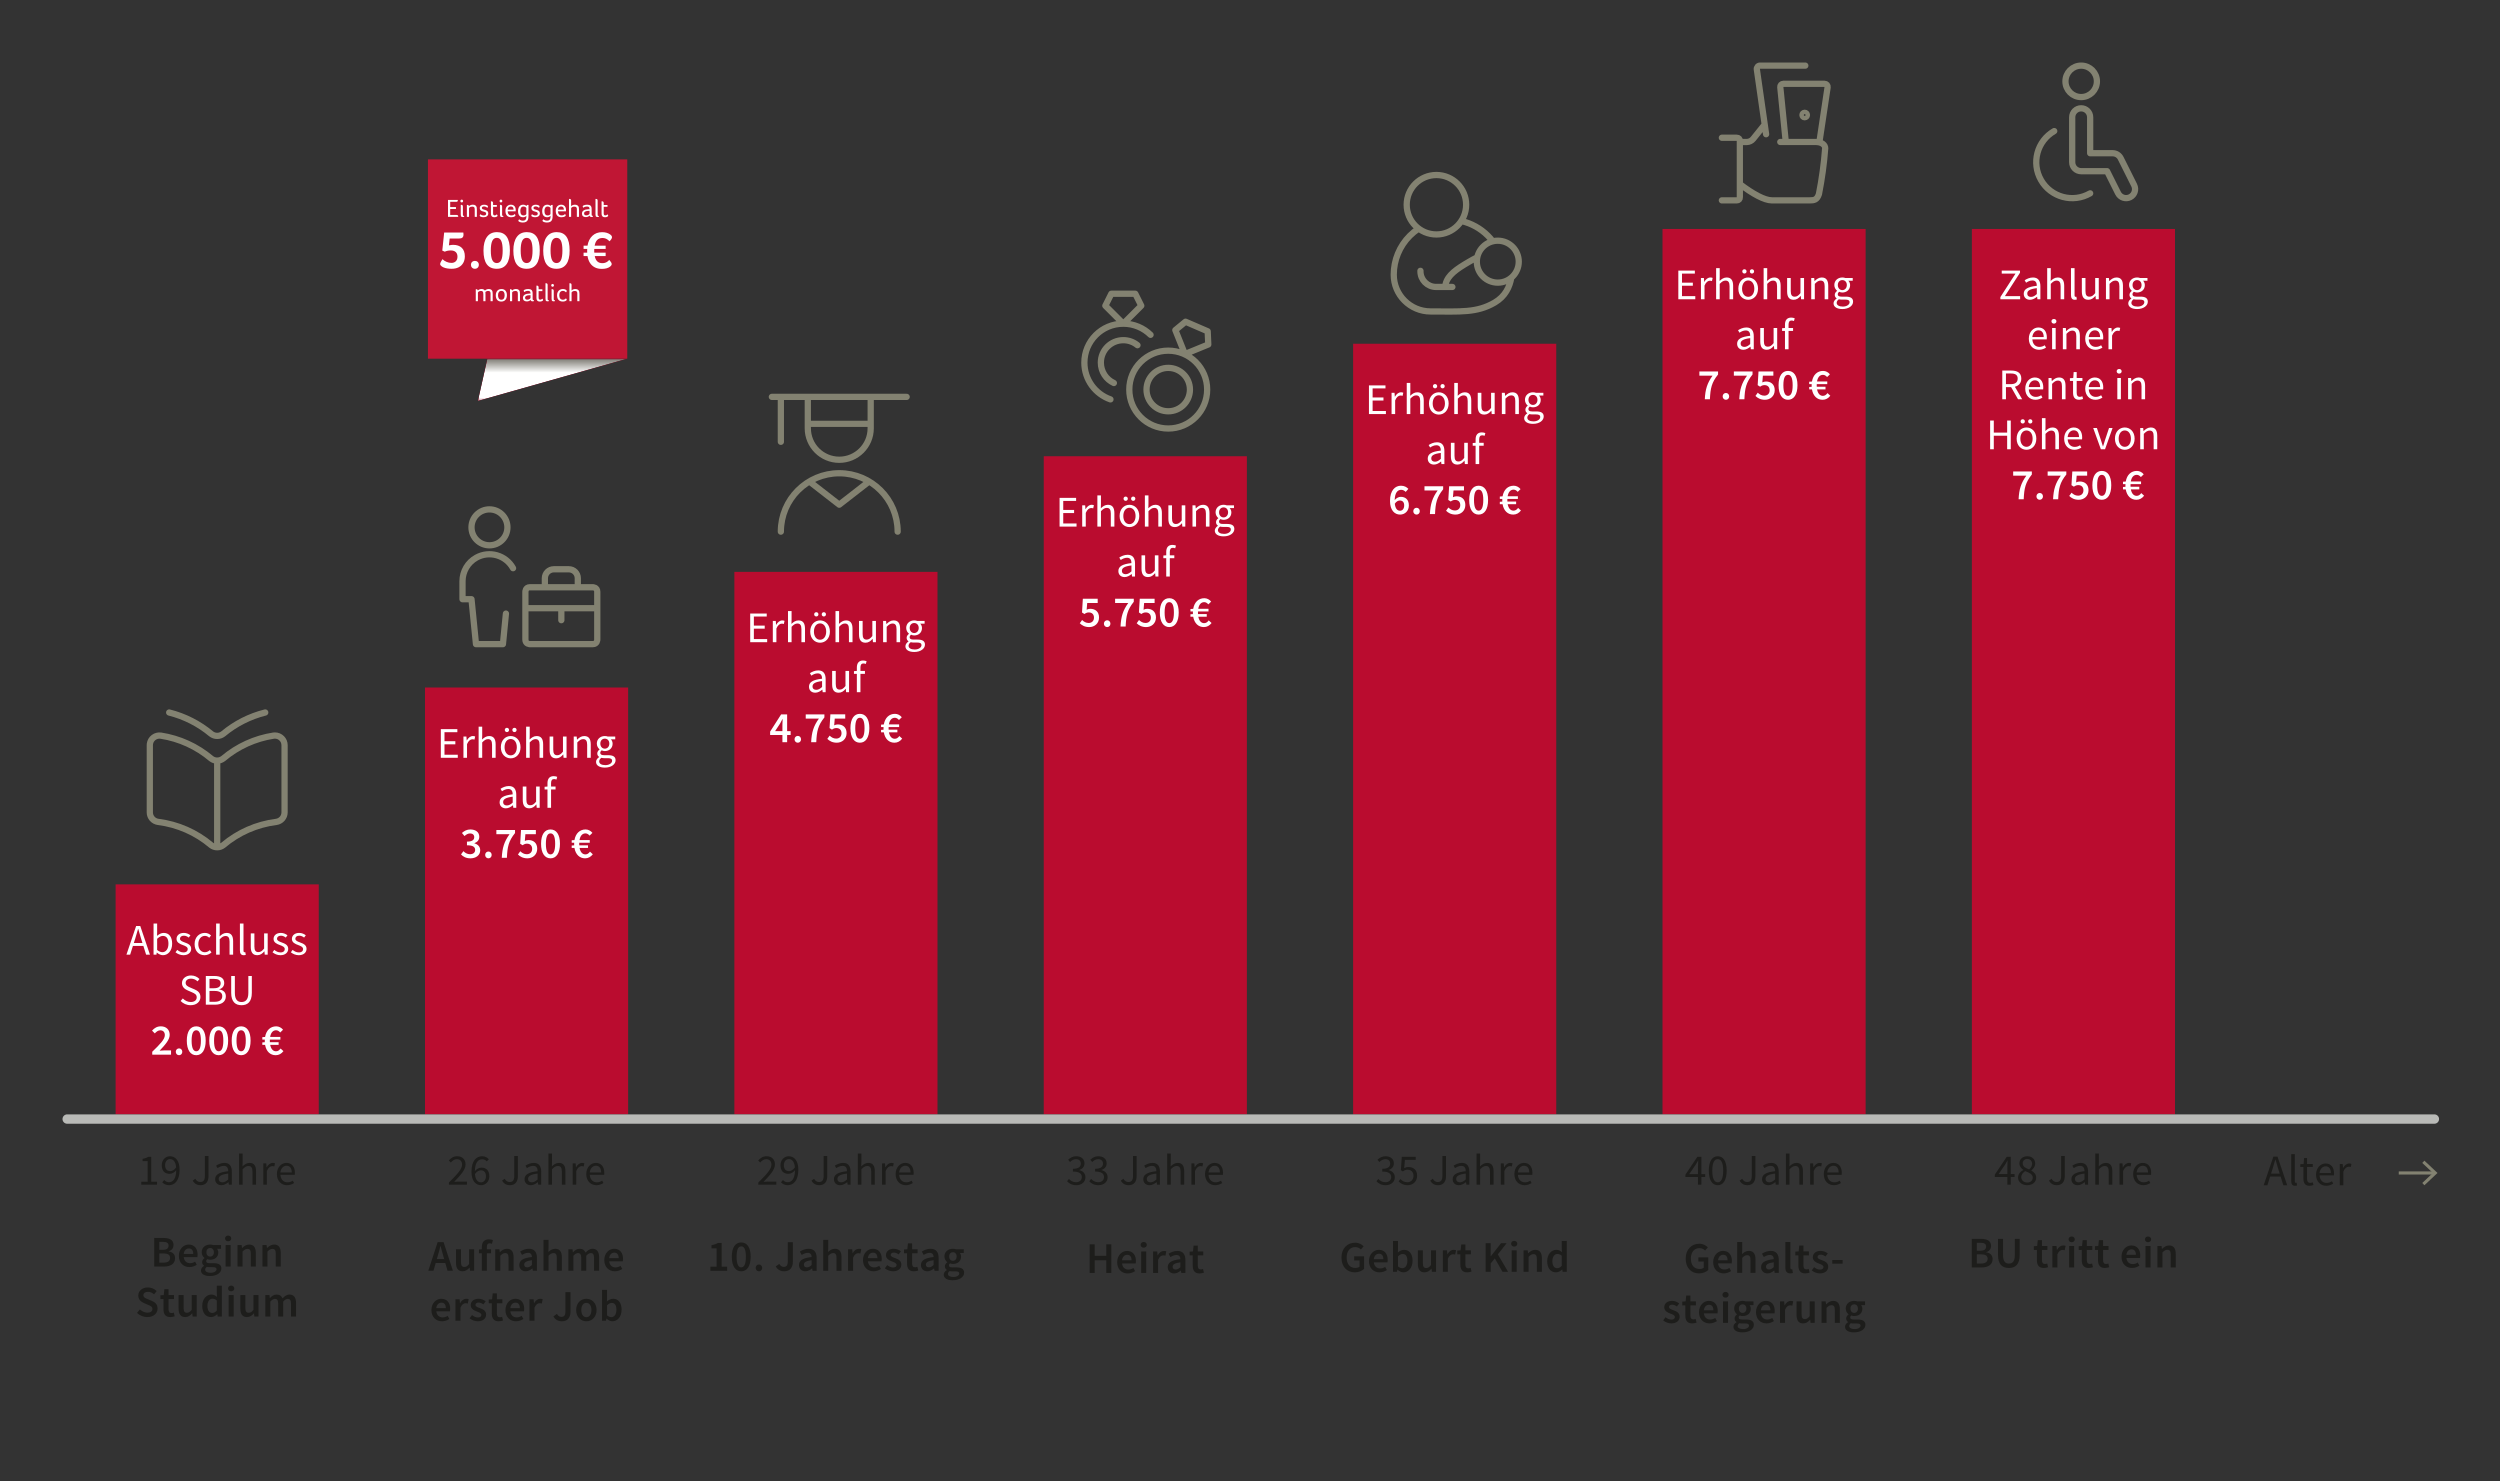 <?xml version="1.0" encoding="UTF-8"?><svg xmlns="http://www.w3.org/2000/svg" xmlns:xlink="http://www.w3.org/1999/xlink" viewBox="0 0 800 474"><rect x="0" y="0" width="800" height="474" fill="#333333" stroke="none"/><defs><style>.cls-1,.cls-2,.cls-3,.cls-4,.cls-5{fill:none;}.cls-6{clip-path:url(#clippath);}.cls-7{mask:url(#mask);}.cls-8{fill:#fff;}.cls-9{fill:#880d27;}.cls-10{fill:#ba0c2f;}.cls-11{fill:#c01634;}.cls-12{fill:#1d1d1b;}.cls-2,.cls-3{stroke-width:2px;}.cls-2,.cls-3,.cls-5{stroke:#838271;}.cls-13{mix-blend-mode:multiply;}.cls-14{clip-path:url(#clippath-1);}.cls-15{clip-path:url(#clippath-4);}.cls-16{clip-path:url(#clippath-3);}.cls-17{clip-path:url(#clippath-2);}.cls-18{clip-path:url(#clippath-6);}.cls-19{clip-path:url(#clippath-5);}.cls-3{stroke-linejoin:round;}.cls-3,.cls-4{stroke-linecap:round;}.cls-4{stroke:#b9bab7;stroke-width:3px;}.cls-20{fill:url(#Unbenannter_Verlauf_2);}.cls-21{fill:url(#Unbenannter_Verlauf_3);}.cls-22{isolation:isolate;}</style><clipPath id="clippath"><rect class="cls-1" width="800" height="474"/></clipPath><clipPath id="clippath-1"><rect class="cls-1" width="800" height="474"/></clipPath><clipPath id="clippath-2"><rect class="cls-1" width="800" height="474"/></clipPath><clipPath id="clippath-3"><rect class="cls-1" x="136.943" y="51" width="63.779" height="77.301"/></clipPath><clipPath id="clippath-4"><rect class="cls-1" x="152.921" y="114.78" width="47.802" height="13.521"/></clipPath><clipPath id="clippath-5"><polygon class="cls-1" points="155.951 114.78 152.922 128.297 152.922 128.301 200.723 114.779 155.951 114.78"/></clipPath><linearGradient id="Unbenannter_Verlauf_3" x1="1.07" y1="475.07" x2="2.07" y2="475.07" gradientTransform="translate(6937.404 142.523) rotate(-90) scale(14.231 -14.231)" gradientUnits="userSpaceOnUse"><stop offset="0" stop-color="#000"/><stop offset=".563" stop-color="#000"/><stop offset=".71" stop-color="#5f5f5f"/><stop offset=".853" stop-color="#b5b5b5"/><stop offset=".952" stop-color="#eaeaea"/><stop offset="1" stop-color="#fff"/></linearGradient><mask id="mask" x="152.921" y="114.779" width="47.802" height="13.522" maskUnits="userSpaceOnUse"><rect class="cls-21" x="152.921" y="114.779" width="47.802" height="13.522"/></mask><linearGradient id="Unbenannter_Verlauf_2" x1="1.07" y1="475.07" x2="2.07" y2="475.07" gradientTransform="translate(6937.404 142.523) rotate(-90) scale(14.231 -14.231)" gradientUnits="userSpaceOnUse"><stop offset="0" stop-color="#fff"/><stop offset=".563" stop-color="#fff"/><stop offset=".599" stop-color="#efefee"/><stop offset=".795" stop-color="#9e9c96"/><stop offset=".933" stop-color="#6b695f"/><stop offset="1" stop-color="#58554a"/></linearGradient><clipPath id="clippath-6"><rect class="cls-1" x="136.943" y="51" width="63.779" height="77.301"/></clipPath></defs><g class="cls-22"><g id="Ebene_1"><g class="cls-6"><rect class="cls-10" x="37" y="283" width="65" height="73.597"/><rect class="cls-10" x="136" y="220" width="65" height="136.597"/><rect class="cls-10" x="235" y="183" width="65" height="173.597"/><rect class="cls-10" x="334" y="146" width="65" height="210.597"/><rect class="cls-10" x="433" y="110" width="65" height="246.597"/><rect class="cls-10" x="532" y="73.264" width="65" height="283.333"/><rect class="cls-10" x="631" y="73.264" width="65" height="283.333"/><line class="cls-4" x1="21.5" y1="358.097" x2="779" y2="358.097"/><g class="cls-14"><path class="cls-12" d="m89.722,375.192c.14-1.373,1.008-2.158,1.961-2.158,1.064,0,1.68.771,1.68,2.158h-3.641Zm-1.119.517c0,2.226,1.441,3.555,3.262,3.555.924,0,1.652-.321,2.239-.699l-.405-.756c-.504.323-1.05.533-1.694.533-1.303,0-2.185-.925-2.269-2.396h4.592c.028-.168.042-.391.042-.629,0-1.947-.979-3.191-2.715-3.191-1.555,0-3.052,1.356-3.052,3.583m-4.353,3.387h1.146v-4.368c.462-1.148,1.148-1.568,1.722-1.568.28,0,.434.042.658.112l.224-1.006c-.224-.098-.434-.14-.728-.14-.77,0-1.47.545-1.932,1.398h-.042l-.098-1.23h-.95v6.802Zm-7.756,0h1.146v-4.928c.686-.686,1.163-1.05,1.863-1.05.896,0,1.289.546,1.289,1.82v4.158h1.146v-4.312c0-1.736-.643-2.658-2.071-2.658-.938,0-1.625.503-2.269,1.118l.042-1.398v-2.716h-1.146v9.966Zm-6.512-1.847c0-.868.77-1.428,3.054-1.708v1.89c-.659.589-1.205.911-1.863.911-.673,0-1.191-.322-1.191-1.093m-1.132.084c0,1.218.852,1.931,2.001,1.931.84,0,1.596-.447,2.255-.978h.028l.097.81h.951v-4.172c0-1.694-.699-2.798-2.365-2.798-1.093,0-2.045.475-2.674.88l.462.798c.531-.364,1.232-.728,2.03-.728,1.107,0,1.401.84,1.401,1.708-2.9.323-4.186,1.065-4.186,2.549m-7.182.463c.532.965,1.358,1.468,2.52,1.468,1.805,0,2.532-1.286,2.532-2.868v-6.482h-1.16v6.37c0,1.4-.49,1.96-1.47,1.96-.658,0-1.176-.308-1.596-1.036l-.826.588Zm-9.758.532c.489.531,1.202.936,2.155.936,1.779,0,3.401-1.385,3.401-4.968,0-2.872-1.314-4.298-3.079-4.298-1.429,0-2.631,1.16-2.631,2.869,0,1.835.992,2.757,2.533,2.757.742,0,1.541-.433,2.101-1.146-.042,2.855-1.107,3.836-2.367,3.836-.561,0-1.107-.28-1.47-.715l-.643.729Zm2.575-3.57c-1.107,0-1.653-.729-1.653-1.891,0-1.177.686-1.961,1.555-1.961,1.134,0,1.821.924,1.975,2.661-.602.855-1.303,1.191-1.877,1.191m-9.281,4.338h5.038v-.95h-1.848v-7.98h-.88c-.49.293-1.078.517-1.89.657v.741h1.624v6.582h-2.044v.95Z"/><path class="cls-12" d="m188.722,375.192c.14-1.373,1.008-2.158,1.961-2.158,1.064,0,1.68.771,1.68,2.158h-3.641Zm-1.119.517c0,2.226,1.441,3.555,3.262,3.555.924,0,1.652-.321,2.239-.699l-.405-.756c-.504.323-1.05.533-1.694.533-1.303,0-2.185-.925-2.269-2.396h4.592c.028-.168.042-.391.042-.629,0-1.947-.979-3.191-2.715-3.191-1.555,0-3.052,1.356-3.052,3.583m-4.353,3.387h1.146v-4.368c.462-1.148,1.148-1.568,1.722-1.568.28,0,.434.042.658.112l.224-1.006c-.224-.098-.434-.14-.728-.14-.77,0-1.47.545-1.932,1.398h-.042l-.098-1.23h-.95v6.802Zm-7.756,0h1.146v-4.928c.686-.686,1.163-1.05,1.863-1.05.896,0,1.289.546,1.289,1.82v4.158h1.146v-4.312c0-1.736-.643-2.658-2.071-2.658-.938,0-1.625.503-2.269,1.118l.042-1.398v-2.716h-1.146v9.966Zm-6.512-1.847c0-.868.77-1.428,3.054-1.708v1.89c-.659.589-1.205.911-1.863.911-.673,0-1.191-.322-1.191-1.093m-1.132.084c0,1.218.852,1.931,2.001,1.931.84,0,1.596-.447,2.255-.978h.028l.097.81h.951v-4.172c0-1.694-.699-2.798-2.365-2.798-1.093,0-2.045.475-2.674.88l.462.798c.531-.364,1.231-.728,2.03-.728,1.107,0,1.401.84,1.401,1.708-2.9.323-4.186,1.065-4.186,2.549m-7.182.463c.532.965,1.358,1.468,2.52,1.468,1.805,0,2.532-1.286,2.532-2.868v-6.482h-1.16v6.37c0,1.4-.49,1.96-1.47,1.96-.658,0-1.176-.308-1.596-1.036l-.826.588Zm-4.244-6.848c-.503-.545-1.188-.95-2.155-.95-1.779,0-3.401,1.384-3.401,4.968,0,2.872,1.328,4.298,3.079,4.298,1.443,0,2.645-1.16,2.645-2.869,0-1.835-1.006-2.757-2.547-2.757-.728,0-1.527.433-2.087,1.118.056-2.827,1.107-3.794,2.353-3.794.561,0,1.107.266,1.47.7l.643-.714Zm-2.477,7.408c-1.134,0-1.821-.939-1.961-2.675.602-.841,1.303-1.177,1.863-1.177,1.107,0,1.653.728,1.653,1.891,0,1.176-.672,1.961-1.555,1.961m-10.289.74h5.766v-.992h-2.588c-.462,0-1.008.042-1.498.084,2.114-2.213,3.638-3.879,3.638-5.56,0-1.582-1.02-2.63-2.672-2.63-1.162,0-1.96.545-2.702,1.356l.658.658c.518-.602,1.162-1.078,1.904-1.078,1.134,0,1.694.728,1.694,1.75,0,1.443-1.512,3.053-4.2,5.727v.685Z"/><path class="cls-12" d="m287.722,375.192c.14-1.373,1.008-2.158,1.961-2.158,1.064,0,1.68.771,1.68,2.158h-3.641Zm-1.119.517c0,2.226,1.441,3.555,3.262,3.555.924,0,1.652-.321,2.239-.699l-.405-.756c-.504.323-1.05.533-1.694.533-1.303,0-2.185-.925-2.269-2.396h4.592c.028-.168.042-.391.042-.629,0-1.947-.979-3.191-2.715-3.191-1.555,0-3.052,1.356-3.052,3.583m-4.353,3.387h1.146v-4.368c.462-1.148,1.148-1.568,1.722-1.568.28,0,.434.042.658.112l.224-1.006c-.224-.098-.434-.14-.728-.14-.77,0-1.47.545-1.932,1.398h-.042l-.098-1.23h-.95v6.802Zm-7.756,0h1.146v-4.928c.686-.686,1.163-1.05,1.863-1.05.896,0,1.289.546,1.289,1.82v4.158h1.146v-4.312c0-1.736-.643-2.658-2.071-2.658-.938,0-1.625.503-2.269,1.118l.042-1.398v-2.716h-1.146v9.966Zm-6.512-1.847c0-.868.77-1.428,3.054-1.708v1.89c-.659.589-1.205.911-1.863.911-.673,0-1.191-.322-1.191-1.093m-1.132.084c0,1.218.852,1.931,2.001,1.931.84,0,1.596-.447,2.255-.978h.028l.097.81h.951v-4.172c0-1.694-.699-2.798-2.365-2.798-1.093,0-2.045.475-2.674.88l.462.798c.531-.364,1.231-.728,2.03-.728,1.107,0,1.401.84,1.401,1.708-2.9.323-4.186,1.065-4.186,2.549m-7.182.463c.532.965,1.358,1.468,2.52,1.468,1.805,0,2.532-1.286,2.532-2.868v-6.482h-1.16v6.37c0,1.4-.49,1.96-1.47,1.96-.658,0-1.176-.308-1.596-1.036l-.826.588Zm-9.758.532c.489.531,1.202.936,2.155.936,1.779,0,3.401-1.385,3.401-4.968,0-2.872-1.314-4.298-3.079-4.298-1.429,0-2.631,1.16-2.631,2.869,0,1.835.992,2.757,2.533,2.757.742,0,1.541-.433,2.101-1.146-.042,2.855-1.107,3.836-2.367,3.836-.561,0-1.107-.28-1.47-.715l-.643.729Zm2.575-3.57c-1.107,0-1.653-.729-1.653-1.891,0-1.177.687-1.961,1.555-1.961,1.134,0,1.821.924,1.975,2.661-.602.855-1.303,1.191-1.877,1.191m-9.827,4.338h5.766v-.992h-2.588c-.462,0-1.008.042-1.498.084,2.114-2.213,3.638-3.879,3.638-5.56,0-1.582-1.02-2.63-2.672-2.63-1.162,0-1.96.545-2.702,1.356l.658.658c.518-.602,1.162-1.078,1.904-1.078,1.134,0,1.694.728,1.694,1.75,0,1.443-1.512,3.053-4.2,5.727v.685Z"/><path class="cls-12" d="m386.722,375.192c.14-1.373,1.008-2.158,1.961-2.158,1.064,0,1.68.771,1.68,2.158h-3.641Zm-1.119.517c0,2.227,1.441,3.555,3.262,3.555.924,0,1.652-.321,2.239-.698l-.405-.756c-.504.322-1.05.532-1.694.532-1.303,0-2.185-.925-2.269-2.396h4.592c.028-.167.042-.391.042-.628,0-1.947-.979-3.192-2.715-3.192-1.555,0-3.052,1.357-3.052,3.583m-4.353,3.387h1.146v-4.368c.462-1.148,1.148-1.568,1.722-1.568.28,0,.434.042.658.112l.224-1.006c-.224-.098-.434-.14-.728-.14-.77,0-1.47.545-1.932,1.398h-.042l-.098-1.23h-.95v6.802Zm-7.756,0h1.146v-4.928c.686-.686,1.163-1.05,1.863-1.05.896,0,1.289.546,1.289,1.82v4.158h1.146v-4.312c0-1.735-.643-2.658-2.071-2.658-.938,0-1.625.503-2.269,1.118l.042-1.398v-2.716h-1.146v9.966Zm-6.512-1.846c0-.868.77-1.429,3.054-1.709v1.891c-.659.588-1.205.91-1.863.91-.673,0-1.191-.322-1.191-1.092m-1.132.084c0,1.218.852,1.93,2.001,1.93.84,0,1.596-.447,2.255-.978h.028l.097.81h.951v-4.172c0-1.694-.699-2.798-2.365-2.798-1.093,0-2.045.475-2.674.881l.462.797c.531-.364,1.232-.728,2.03-.728,1.107,0,1.401.84,1.401,1.708-2.9.323-4.186,1.065-4.186,2.55m-7.182.462c.532.965,1.358,1.468,2.52,1.468,1.805,0,2.532-1.286,2.532-2.868v-6.482h-1.16v6.37c0,1.4-.49,1.96-1.47,1.96-.658,0-1.176-.308-1.596-1.036l-.826.588Zm-10.108.21c.602.658,1.512,1.258,2.939,1.258,1.639,0,2.939-.964,2.939-2.547,0-1.232-.853-2.016-1.932-2.268v-.056c.967-.363,1.624-1.049,1.624-2.128,0-1.442-1.118-2.267-2.673-2.267-1.049,0-1.875.475-2.561,1.119l.616.728c.532-.532,1.162-.911,1.903-.911.951,0,1.541.547,1.541,1.415,0,.939-.632,1.667-2.534,1.667v.88c2.126,0,2.856.715,2.856,1.779,0,.995-.772,1.639-1.849,1.639-1.049,0-1.749-.504-2.281-1.064l-.588.756Zm-7.098,0c.602.658,1.512,1.258,2.939,1.258,1.639,0,2.939-.964,2.939-2.547,0-1.232-.852-2.016-1.932-2.268v-.056c.967-.363,1.624-1.049,1.624-2.128,0-1.442-1.118-2.267-2.673-2.267-1.049,0-1.875.475-2.561,1.119l.616.728c.532-.532,1.162-.911,1.903-.911.951,0,1.541.547,1.541,1.415,0,.939-.632,1.667-2.534,1.667v.88c2.126,0,2.856.715,2.856,1.779,0,.995-.772,1.639-1.849,1.639-1.049,0-1.749-.504-2.281-1.064l-.588.756Z"/><path class="cls-12" d="m485.722,375.192c.14-1.373,1.008-2.158,1.961-2.158,1.064,0,1.68.771,1.68,2.158h-3.641Zm-1.119.517c0,2.227,1.441,3.555,3.262,3.555.924,0,1.652-.321,2.239-.698l-.405-.756c-.504.322-1.05.532-1.694.532-1.303,0-2.185-.925-2.269-2.396h4.592c.028-.167.042-.391.042-.628,0-1.947-.979-3.192-2.715-3.192-1.555,0-3.052,1.357-3.052,3.583m-4.353,3.387h1.146v-4.368c.462-1.148,1.148-1.568,1.722-1.568.28,0,.434.042.658.112l.224-1.006c-.224-.098-.434-.14-.728-.14-.77,0-1.47.545-1.932,1.398h-.042l-.098-1.23h-.95v6.802Zm-7.756,0h1.146v-4.928c.686-.686,1.163-1.05,1.863-1.05.896,0,1.289.546,1.289,1.82v4.158h1.146v-4.312c0-1.735-.643-2.658-2.071-2.658-.938,0-1.625.503-2.269,1.118l.042-1.398v-2.716h-1.146v9.966Zm-6.512-1.846c0-.868.77-1.429,3.054-1.709v1.891c-.659.588-1.205.91-1.863.91-.673,0-1.191-.322-1.191-1.092m-1.132.084c0,1.218.852,1.93,2.001,1.93.84,0,1.596-.447,2.255-.978h.028l.097.81h.951v-4.172c0-1.694-.699-2.798-2.365-2.798-1.093,0-2.045.475-2.674.881l.462.797c.531-.364,1.232-.728,2.03-.728,1.107,0,1.401.84,1.401,1.708-2.9.323-4.186,1.065-4.186,2.55m-7.182.462c.532.965,1.358,1.468,2.52,1.468,1.805,0,2.532-1.286,2.532-2.868v-6.482h-1.16v6.37c0,1.4-.49,1.96-1.47,1.96-.658,0-1.176-.308-1.596-1.036l-.826.588Zm-10.122.252c.616.616,1.498,1.216,2.926,1.216,1.554,0,3.008-1.09,3.008-3.023s-1.244-2.799-2.77-2.799c-.546,0-.952.14-1.372.363l.238-2.647h3.457v-.992h-4.465l-.294,4.296.616.393c.532-.351.91-.547,1.526-.547,1.148,0,1.904.729,1.904,1.961,0,1.247-.868,2.045-1.96,2.045-1.05,0-1.722-.49-2.254-1.022l-.56.756Zm-7.084-.042c.602.658,1.512,1.258,2.939,1.258,1.639,0,2.939-.964,2.939-2.547,0-1.232-.852-2.016-1.932-2.268v-.056c.967-.363,1.624-1.049,1.624-2.128,0-1.442-1.118-2.267-2.673-2.267-1.049,0-1.875.475-2.561,1.119l.616.728c.532-.532,1.162-.911,1.903-.911.951,0,1.541.547,1.541,1.415,0,.939-.632,1.667-2.534,1.667v.88c2.126,0,2.856.715,2.856,1.779,0,.995-.772,1.639-1.849,1.639-1.049,0-1.749-.504-2.281-1.064l-.588.756Z"/><path class="cls-12" d="m584.722,375.192c.14-1.373,1.008-2.158,1.961-2.158,1.064,0,1.68.771,1.68,2.158h-3.641Zm-1.119.517c0,2.227,1.441,3.555,3.262,3.555.924,0,1.652-.321,2.239-.698l-.405-.756c-.504.322-1.05.532-1.694.532-1.303,0-2.185-.925-2.269-2.396h4.592c.028-.167.042-.391.042-.628,0-1.947-.979-3.192-2.715-3.192-1.555,0-3.052,1.357-3.052,3.583m-4.353,3.387h1.146v-4.368c.462-1.148,1.148-1.568,1.722-1.568.28,0,.434.042.658.112l.224-1.006c-.224-.098-.434-.14-.728-.14-.77,0-1.47.545-1.932,1.398h-.042l-.098-1.23h-.95v6.802Zm-7.756,0h1.146v-4.928c.686-.686,1.163-1.05,1.863-1.05.896,0,1.289.546,1.289,1.82v4.158h1.146v-4.312c0-1.736-.643-2.658-2.071-2.658-.938,0-1.625.503-2.269,1.118l.042-1.398v-2.716h-1.146v9.966Zm-6.512-1.846c0-.869.77-1.429,3.054-1.709v1.891c-.659.588-1.205.91-1.863.91-.673,0-1.191-.322-1.191-1.092m-1.132.084c0,1.218.852,1.93,2.001,1.93.84,0,1.596-.447,2.255-.978h.028l.097.81h.951v-4.172c0-1.694-.699-2.798-2.365-2.798-1.093,0-2.045.475-2.674.88l.462.798c.531-.364,1.232-.728,2.03-.728,1.107,0,1.401.84,1.401,1.708-2.9.323-4.186,1.065-4.186,2.55m-7.182.462c.532.965,1.358,1.468,2.52,1.468,1.805,0,2.532-1.286,2.532-2.868v-6.482h-1.16v6.37c0,1.4-.49,1.96-1.47,1.96-.658,0-1.176-.308-1.596-1.036l-.826.588Zm-6.987.546c-1.05,0-1.751-1.12-1.751-3.739,0-2.618.701-3.683,1.751-3.683,1.037,0,1.737,1.065,1.737,3.683,0,2.619-.7,3.739-1.737,3.739m0,.922c1.779,0,2.855-1.664,2.855-4.661s-1.076-4.605-2.855-4.605c-1.793,0-2.869,1.608-2.869,4.605s1.076,4.661,2.869,4.661m-4.019-3.554h-1.218v-5.544h-1.286l-3.822,5.712v.754h4.018v2.464h1.09v-2.464h1.218v-.922Zm-5.108,0l2.086-3.053c.252-.434.504-.827.728-1.261h.056c-.028.476-.07,1.247-.07,1.723v2.591h-2.8Z"/><path class="cls-12" d="m683.722,375.192c.14-1.373,1.008-2.158,1.961-2.158,1.064,0,1.68.771,1.68,2.158h-3.641Zm-1.119.517c0,2.227,1.441,3.555,3.262,3.555.924,0,1.652-.321,2.239-.698l-.405-.756c-.504.322-1.05.532-1.694.532-1.303,0-2.185-.925-2.269-2.396h4.592c.028-.167.042-.391.042-.628,0-1.947-.979-3.192-2.715-3.192-1.555,0-3.052,1.357-3.052,3.583m-4.353,3.387h1.146v-4.368c.462-1.148,1.148-1.568,1.722-1.568.28,0,.434.042.658.112l.224-1.006c-.224-.098-.434-.14-.728-.14-.77,0-1.47.545-1.932,1.398h-.042l-.098-1.23h-.95v6.802Zm-7.756,0h1.146v-4.928c.686-.686,1.163-1.05,1.863-1.05.896,0,1.289.546,1.289,1.82v4.158h1.146v-4.312c0-1.736-.643-2.658-2.071-2.658-.938,0-1.625.503-2.269,1.118l.042-1.398v-2.716h-1.146v9.966Zm-6.512-1.846c0-.869.77-1.429,3.054-1.709v1.891c-.659.588-1.205.91-1.863.91-.673,0-1.191-.322-1.191-1.092m-1.132.084c0,1.218.852,1.93,2.001,1.93.84,0,1.596-.447,2.255-.978h.028l.097.81h.951v-4.172c0-1.694-.699-2.798-2.365-2.798-1.093,0-2.045.475-2.674.88l.462.798c.531-.364,1.232-.728,2.03-.728,1.107,0,1.401.84,1.401,1.708-2.9.323-4.186,1.065-4.186,2.55m-7.182.462c.532.965,1.358,1.468,2.52,1.468,1.805,0,2.532-1.286,2.532-2.868v-6.482h-1.16v6.37c0,1.4-.49,1.96-1.47,1.96-.658,0-1.176-.308-1.596-1.036l-.826.588Zm-9.898-.98c0,1.414,1.244,2.448,2.925,2.448,1.737,0,2.883-1.048,2.883-2.378,0-1.205-.755-1.835-1.552-2.297v-.056c.545-.42,1.23-1.218,1.23-2.156,0-1.387-.964-2.379-2.519-2.379-1.443,0-2.533.922-2.533,2.295,0,.938.587,1.596,1.244,2.058v.056c-.839.448-1.678,1.246-1.678,2.409m3.555-2.591c-1.078-.42-2.059-.868-2.059-1.932,0-.869.617-1.443,1.443-1.443.981,0,1.555.7,1.555,1.583,0,.658-.336,1.26-.939,1.792m-2.521,2.479c0-.813.532-1.471,1.247-1.947,1.288.518,2.423.938,2.423,2.087,0,.924-.714,1.568-1.751,1.568-1.092,0-1.919-.714-1.919-1.708m-2.142-.994h-1.218v-5.544h-1.286l-3.822,5.712v.754h4.018v2.464h1.09v-2.464h1.218v-.922Zm-5.108,0l2.086-3.053c.252-.434.504-.827.728-1.261h.056c-.028.476-.07,1.247-.07,1.723v2.591h-2.8Z"/><path class="cls-12" d="m748.718,379.284h1.146v-4.368c.462-1.148,1.148-1.568,1.722-1.568.28,0,.434.042.658.112l.224-1.006c-.224-.098-.434-.14-.728-.14-.77,0-1.47.545-1.932,1.398h-.041l-.098-1.23h-.951v6.802Zm-6.469-3.904c.14-1.373,1.008-2.158,1.961-2.158,1.064,0,1.68.771,1.68,2.158h-3.641Zm-1.119.517c0,2.227,1.441,3.555,3.262,3.555.924,0,1.652-.321,2.239-.698l-.405-.756c-.504.322-1.05.532-1.694.532-1.303,0-2.185-.925-2.269-2.396h4.592c.028-.167.042-.391.042-.628,0-1.947-.979-3.192-2.715-3.192-1.555,0-3.052,1.357-3.052,3.583m-4.032,1.289c0,1.344.49,2.266,1.945,2.266.42,0,.882-.126,1.26-.251l-.224-.867c-.224.084-.532.182-.77.182-.784,0-1.05-.476-1.05-1.316v-3.782h1.834v-.936h-1.834v-1.904h-.965l-.14,1.904-1.064.07v.866h1.008v3.768Zm-3.906.726c0,.995.35,1.54,1.217,1.54.308,0,.504-.042.658-.112l-.154-.866c-.126.028-.182.028-.252.028-.168,0-.322-.14-.322-.504v-8.68h-1.147v8.594Zm-2.521,1.372h1.232l-3.107-9.182h-1.316l-3.107,9.182h1.189l.882-2.8h3.345l.882,2.8Zm-3.933-3.736l.448-1.401c.322-1.022.616-2.03.91-3.095h.056c.294,1.065.588,2.073.909,3.095l.434,1.401h-2.757Z"/></g><line class="cls-5" x1="767.604" y1="375.349" x2="779.17" y2="375.349"/><g class="cls-17"><path class="cls-5" d="m775.463,371.778c1.269,1.19,2.538,2.381,3.807,3.571-1.269,1.191-2.538,2.381-3.807,3.571"/><path class="cls-12" d="m84.901,421.296h1.608v-4.802c.532-.574,1.023-.854,1.443-.854.728,0,1.065.42,1.065,1.554v4.102h1.608v-4.802c.532-.574,1.009-.854,1.443-.854.714,0,1.051.42,1.051,1.554v4.102h1.622v-4.312c0-1.735-.671-2.728-2.127-2.728-.868,0-1.555.531-2.213,1.231-.322-.769-.895-1.231-1.903-1.231-.854,0-1.527.489-2.101,1.105h-.056l-.112-.937h-1.328v6.872Zm-7.994-2.56c0,1.736.643,2.728,2.112,2.728.939,0,1.611-.461,2.214-1.174h.041l.126,1.006h1.315v-6.872h-1.608v4.704c-.519.672-.925.952-1.527.952-.743,0-1.065-.42-1.065-1.554v-4.102h-1.608v4.312Zm-3.738,2.56h1.608v-6.872h-1.608v6.872Zm.811-8.078c.573,0,.993-.377.993-.909,0-.545-.42-.923-.993-.923-.574,0-.993.378-.993.923,0,.532.419.909.993.909m-7.603,4.635c0-1.442.714-2.269,1.597-2.269.462,0,.925.154,1.401.575v3.207c-.462.532-.911.77-1.443.77-.995,0-1.555-.798-1.555-2.283m-1.664.014c0,2.269,1.105,3.597,2.827,3.597.742,0,1.443-.405,1.947-.908h.056l.112.74h1.328v-9.882h-1.608v2.492l.056,1.105c-.532-.461-1.023-.755-1.807-.755-1.499,0-2.911,1.37-2.911,3.611m-7.574.869c0,1.736.643,2.728,2.112,2.728.939,0,1.611-.461,2.214-1.174h.042l.126,1.006h1.314v-6.872h-1.608v4.704c-.519.672-.925.952-1.527.952-.743,0-1.065-.42-1.065-1.554v-4.102h-1.608v4.312Zm-4.83.238c0,1.484.587,2.49,2.182,2.49.546,0,1.022-.125,1.4-.251l-.28-1.189c-.196.084-.476.154-.714.154-.658,0-.966-.392-.966-1.204v-3.278h1.75v-1.272h-1.75v-1.876h-1.342l-.196,1.876-1.064.07v1.202h.98v3.278Zm-8.47,1.148c.868.853,2.056,1.342,3.289,1.342,2.059,0,3.289-1.23,3.289-2.714,0-1.331-.755-2.017-1.846-2.479l-1.233-.518c-.756-.308-1.457-.574-1.457-1.288,0-.673.561-1.079,1.429-1.079.785,0,1.415.294,1.988.785l.84-1.036c-.714-.713-1.749-1.161-2.828-1.161-1.778,0-3.065,1.119-3.065,2.575,0,1.344.937,2.058,1.846,2.436l1.247.546c.841.351,1.429.589,1.429,1.345,0,.714-.574,1.176-1.597,1.176-.854,0-1.736-.42-2.394-1.036l-.937,1.106Z"/><path class="cls-12" d="m83.984,405.296h1.608v-4.802c.574-.56.966-.854,1.569-.854.756,0,1.079.42,1.079,1.554v4.102h1.608v-4.312c0-1.736-.643-2.728-2.113-2.728-.938,0-1.639.489-2.255,1.09h-.056l-.112-.922h-1.328v6.872Zm-7.98,0h1.608v-4.802c.574-.56.966-.854,1.569-.854.756,0,1.079.42,1.079,1.554v4.102h1.608v-4.312c0-1.736-.643-2.728-2.113-2.728-.938,0-1.639.489-2.255,1.09h-.056l-.112-.922h-1.328v6.872Zm-3.808,0h1.608v-6.872h-1.608v6.872Zm.811-8.078c.573,0,.993-.378.993-.909,0-.546-.42-.923-.993-.923-.574,0-.993.377-.993.923,0,.531.419.909.993.909m-5.754,4.888c-.673,0-1.205-.505-1.205-1.387,0-.869.532-1.359,1.205-1.359.672,0,1.191.504,1.191,1.359,0,.882-.533,1.387-1.191,1.387m-2.939,4.437c0,1.204,1.216,1.791,2.855,1.791,2.241,0,3.667-1.062,3.667-2.422,0-1.189-.867-1.692-2.519-1.692h-1.218c-.841,0-1.121-.239-1.121-.631,0-.309.126-.477.336-.659.308.126.645.182.939.182,1.457,0,2.603-.811,2.603-2.337,0-.477-.168-.897-.391-1.163h1.259v-1.188h-2.462c-.281-.098-.631-.168-1.009-.168-1.443,0-2.715.88-2.715,2.463,0,.812.433,1.471.895,1.82v.056c-.392.279-.755.741-.755,1.274,0,.56.265.924.615,1.148v.055c-.63.392-.979.897-.979,1.471m1.342-.238c0-.322.168-.631.532-.911.266.07.56.098.939.098h.938c.785,0,1.219.154,1.219.687,0,.588-.757,1.107-1.863,1.107-1.092,0-1.765-.365-1.765-.981m-6.874-5.053c.14-1.149.841-1.752,1.653-1.752.939,0,1.401.659,1.401,1.752h-3.054Zm-1.552.615c0,2.269,1.482,3.597,3.387,3.597.869,0,1.694-.308,2.351-.741l-.545-1.008c-.503.323-1.007.505-1.596.505-1.106,0-1.891-.701-2.031-1.948h4.368c.042-.168.07-.447.07-.755,0-1.919-.979-3.261-2.841-3.261-1.611,0-3.163,1.37-3.163,3.611m-6.26,2.171v-2.942h1.373c1.359,0,2.087.448,2.087,1.401,0,1.036-.742,1.541-2.087,1.541h-1.373Zm0-4.102v-2.536h1.191c1.191,0,1.779.35,1.779,1.191,0,.854-.532,1.345-1.821,1.345h-1.149Zm-1.622,5.36h3.163c2.017,0,3.513-.853,3.513-2.687,0-1.233-.741-1.946-2.056-2.17v-.056c1.077-.279,1.566-1.12,1.566-1.988,0-1.68-1.384-2.253-3.261-2.253h-2.925v9.154Z"/><path class="cls-3" d="m69.502,243.399v27.721m15.372-43.12c-4.942,1.238-9.541,3.573-13.455,6.833-1.131.878-2.713.878-3.845,0-3.908-3.257-8.501-5.592-13.436-6.831m17.281,42.464c4.816-4.077,10.713-6.668,16.974-7.456,1.526-.201,2.667-1.502,2.666-3.042v-21.503c.005-1.705-1.373-3.091-3.079-3.096-.146-.001-.293.009-.438.03-5.948.918-11.527,3.46-16.123,7.344-1.131.878-2.713.878-3.845,0-4.595-3.881-10.172-6.421-16.117-7.339-1.689-.237-3.25.94-3.487,2.629-.02.143-.03.288-.03.432v21.503c-.001,1.54,1.14,2.841,2.666,3.042,6.263.787,12.162,3.378,16.98,7.456,1.128.874,2.705.874,3.833,0Z"/><path class="cls-12" d="m194.251,420.91v-3.207c.533-.519,1.009-.771,1.513-.771,1.037,0,1.485.813,1.485,2.185,0,1.555-.7,2.367-1.611,2.367-.406,0-.896-.154-1.387-.574m-1.608,1.734h1.273l.14-.699h.041c.575.56,1.247.867,1.877.867,1.527,0,2.939-1.356,2.939-3.723,0-2.115-.993-3.485-2.715-3.485-.7,0-1.414.35-1.989.853l.042-1.147v-2.548h-1.608v9.882Zm-6.624-3.429c0-1.386.603-2.297,1.611-2.297,1.009,0,1.625.911,1.625,2.297,0,1.373-.616,2.283-1.625,2.283-1.008,0-1.611-.91-1.611-2.283m-1.65,0c0,2.283,1.552,3.597,3.261,3.597,1.723,0,3.275-1.314,3.275-3.597,0-2.297-1.552-3.611-3.275-3.611-1.709,0-3.261,1.314-3.261,3.611m-7.28,2.045c.588,1.021,1.456,1.552,2.744,1.552,1.903,0,2.728-1.37,2.728-3.036v-6.286h-1.622v6.146c0,1.302-.448,1.764-1.302,1.764-.56,0-1.05-.294-1.428-.966l-1.12.826Zm-7.657,1.384h1.608v-4.199c.42-1.037,1.078-1.415,1.624-1.415.294,0,.476.042.714.112l.28-1.398c-.21-.098-.434-.14-.784-.14-.728,0-1.456.489-1.946,1.384h-.056l-.112-1.216h-1.328v6.872Zm-6.134-4.044c.14-1.149.84-1.752,1.653-1.752.938,0,1.401.659,1.401,1.752h-3.054Zm-1.552.615c0,2.269,1.482,3.597,3.387,3.597.869,0,1.694-.307,2.351-.741l-.545-1.007c-.503.322-1.008.504-1.596.504-1.107,0-1.891-.701-2.031-1.948h4.368c.042-.167.07-.447.07-.754,0-1.92-.979-3.262-2.841-3.262-1.611,0-3.163,1.37-3.163,3.611m-4.368,1.107c0,1.484.587,2.49,2.182,2.49.546,0,1.022-.126,1.4-.251l-.28-1.189c-.196.084-.476.154-.714.154-.658,0-.966-.392-.966-1.204v-3.278h1.75v-1.272h-1.75v-1.876h-1.343l-.195,1.876-1.064.07v1.202h.98v3.278Zm-7.098,1.54c.671.545,1.664.95,2.603.95,1.736,0,2.673-.95,2.673-2.126,0-1.289-1.035-1.737-1.973-2.087-.742-.266-1.429-.49-1.429-1.022,0-.435.322-.757,1.009-.757.546,0,1.037.238,1.512.589l.741-.98c-.559-.433-1.328-.825-2.281-.825-1.54,0-2.505.853-2.505,2.057,0,1.148,1.021,1.666,1.93,2.002.729.28,1.472.533,1.472,1.107,0,.476-.351.826-1.093.826-.701,0-1.288-.294-1.904-.77l-.755,1.036Zm-4.536.782h1.608v-4.199c.42-1.037,1.078-1.415,1.624-1.415.294,0,.476.042.714.112l.28-1.398c-.21-.098-.434-.14-.784-.14-.728,0-1.456.489-1.946,1.384h-.056l-.112-1.216h-1.328v6.872Zm-6.134-4.044c.14-1.149.841-1.752,1.653-1.752.939,0,1.401.659,1.401,1.752h-3.054Zm-1.552.615c0,2.269,1.482,3.597,3.387,3.597.869,0,1.694-.307,2.352-.741l-.546-1.007c-.503.322-1.007.504-1.596.504-1.106,0-1.891-.701-2.031-1.948h4.368c.042-.167.07-.447.07-.754,0-1.92-.979-3.262-2.841-3.262-1.611,0-3.163,1.37-3.163,3.611"/><path class="cls-12" d="m194.924,402.6c.14-1.149.841-1.752,1.653-1.752.939,0,1.401.659,1.401,1.752h-3.054Zm-1.552.615c0,2.269,1.482,3.597,3.387,3.597.869,0,1.694-.307,2.352-.741l-.546-1.007c-.503.322-1.007.504-1.596.504-1.106,0-1.891-.701-2.031-1.948h4.368c.042-.167.07-.447.07-.754,0-1.92-.978-3.262-2.841-3.262-1.611,0-3.163,1.37-3.163,3.611m-11.494,3.429h1.608v-4.802c.533-.574,1.023-.854,1.443-.854.729,0,1.065.42,1.065,1.554v4.102h1.608v-4.802c.533-.574,1.009-.854,1.443-.854.715,0,1.051.42,1.051,1.554v4.102h1.622v-4.312c0-1.735-.671-2.728-2.126-2.728-.869,0-1.555.531-2.213,1.23-.322-.769-.895-1.23-1.903-1.23-.855,0-1.527.489-2.101,1.105h-.056l-.112-.937h-1.329v6.872Zm-7.952,0h1.609v-4.802c.574-.56.966-.854,1.569-.854.756,0,1.078.42,1.078,1.554v4.102h1.609v-4.312c0-1.735-.644-2.728-2.113-2.728-.939,0-1.625.489-2.199,1.035l.056-1.329v-2.548h-1.609v9.882Zm-6.189-1.972c0-.687.616-1.177,2.479-1.415v1.541c-.504.476-.938.756-1.499.756-.574,0-.98-.266-.98-.882m-1.567.124c0,1.205.839,2.016,2.043,2.016.812,0,1.513-.405,2.129-.922h.042l.126.754h1.315v-4.074c0-1.917-.84-2.966-2.561-2.966-1.093,0-2.059.419-2.814.895l.587,1.077c.602-.364,1.246-.672,1.932-.672.925,0,1.233.616,1.247,1.344-2.815.308-4.046,1.078-4.046,2.548m-7.686,1.848h1.609v-4.802c.574-.56.966-.854,1.569-.854.756,0,1.078.42,1.078,1.554v4.102h1.609v-4.312c0-1.735-.644-2.728-2.113-2.728-.939,0-1.639.489-2.255,1.091h-.056l-.112-.923h-1.329v6.872Zm-.757-9.812c-.308-.126-.77-.238-1.26-.238-1.623,0-2.28,1.035-2.28,2.463v.715l-.924.07v1.202h.924v5.6h1.608v-5.6h1.344v-1.272h-1.344v-.743c0-.798.308-1.163.868-1.163.238,0,.504.056.756.168l.308-1.202Zm-11.814,7.252c0,1.736.643,2.728,2.112,2.728.939,0,1.611-.461,2.213-1.174h.042l.126,1.006h1.315v-6.872h-1.608v4.704c-.519.672-.925.952-1.527.952-.743,0-1.065-.42-1.065-1.554v-4.102h-1.608v4.312Zm-2.704,2.56h1.722l-2.981-9.154h-1.904l-2.995,9.154h1.665l.714-2.478h3.065l.714,2.478Zm-3.415-3.75l.322-1.12c.294-.967.56-2.003.812-3.026h.056c.266,1.009.546,2.059.826,3.026l.321,1.12h-2.337Z"/><path class="cls-3" d="m259.004,154.066l9.558,7.434,9.559-7.434m-28.246-27.066v14.375m8.625-5.75h20.125m-31.625-8.625h43.125m-40.25,43.126c0-10.321,8.367-18.688,18.687-18.688,10.321,0,18.688,8.367,18.688,18.688m-8.625-33.063c0,5.557-4.505,10.062-10.063,10.062-5.557,0-10.062-4.505-10.062-10.062v-10.063h20.125v10.063Z"/><path class="cls-12" d="m304.936,403.454c-.673,0-1.205-.505-1.205-1.387,0-.869.532-1.359,1.205-1.359.672,0,1.191.504,1.191,1.359,0,.882-.533,1.387-1.191,1.387m-2.939,4.437c0,1.204,1.216,1.791,2.855,1.791,2.241,0,3.667-1.062,3.667-2.422,0-1.189-.867-1.692-2.519-1.692h-1.218c-.841,0-1.121-.239-1.121-.631,0-.309.126-.477.336-.659.308.126.645.182.939.182,1.456,0,2.603-.811,2.603-2.337,0-.477-.168-.897-.392-1.163h1.26v-1.188h-2.462c-.281-.098-.631-.168-1.009-.168-1.443,0-2.715.88-2.715,2.463,0,.812.433,1.471.895,1.82v.056c-.392.279-.755.741-.755,1.274,0,.56.265.924.615,1.148v.055c-.63.392-.979.897-.979,1.471m1.342-.238c0-.322.168-.631.532-.911.266.07.56.098.939.098h.938c.784,0,1.219.154,1.219.687,0,.588-.757,1.107-1.863,1.107-1.093,0-1.765-.365-1.765-.981m-7.07-2.982c0-.686.616-1.176,2.48-1.414v1.54c-.505.477-.939.757-1.499.757-.575,0-.981-.266-.981-.883m-1.566.125c0,1.205.839,2.016,2.042,2.016.813,0,1.513-.405,2.13-.923h.042l.126.755h1.314v-4.074c0-1.918-.839-2.966-2.561-2.966-1.093,0-2.058.419-2.813.895l.587,1.077c.601-.364,1.245-.672,1.932-.672.925,0,1.233.616,1.247,1.344-2.816.308-4.046,1.078-4.046,2.548m-4.452-.475c0,1.484.587,2.491,2.182,2.491.546,0,1.022-.126,1.4-.252l-.28-1.188c-.196.084-.476.154-.714.154-.658,0-.966-.392-.966-1.205v-3.277h1.75v-1.272h-1.75v-1.876h-1.342l-.196,1.876-1.064.07v1.202h.98v3.277Zm-7.098,1.54c.672.546,1.664.951,2.603.951,1.736,0,2.673-.951,2.673-2.127,0-1.288-1.035-1.736-1.973-2.086-.742-.266-1.429-.491-1.429-1.023,0-.434.322-.756,1.009-.756.547,0,1.037.238,1.512.588l.741-.979c-.559-.434-1.328-.825-2.281-.825-1.54,0-2.505.853-2.505,2.056,0,1.149,1.021,1.667,1.931,2.003.728.28,1.471.532,1.471,1.106,0,.477-.35.827-1.093.827-.701,0-1.288-.294-1.904-.771l-.755,1.036Zm-5.448-3.261c.14-1.149.841-1.752,1.653-1.752.939,0,1.401.659,1.401,1.752h-3.054Zm-1.552.615c0,2.269,1.482,3.597,3.387,3.597.869,0,1.694-.308,2.352-.741l-.546-1.008c-.503.323-1.007.505-1.595.505-1.107,0-1.892-.701-2.032-1.948h4.368c.042-.168.07-.447.07-.755,0-1.919-.978-3.261-2.841-3.261-1.611,0-3.163,1.37-3.163,3.611m-4.774,3.429h1.608v-4.199c.42-1.037,1.078-1.415,1.624-1.415.294,0,.476.042.714.112l.28-1.398c-.21-.098-.434-.14-.784-.14-.728,0-1.456.489-1.945,1.384h-.056l-.112-1.216h-1.329v6.872Zm-7.952,0h1.608v-4.802c.575-.56.967-.854,1.569-.854.757,0,1.079.42,1.079,1.554v4.102h1.608v-4.312c0-1.736-.643-2.728-2.112-2.728-.939,0-1.625.489-2.199,1.034l.055-1.328v-2.548h-1.608v9.882Zm-6.189-1.973c0-.686.616-1.176,2.479-1.414v1.54c-.504.477-.938.757-1.499.757-.574,0-.98-.266-.98-.883m-1.567.125c0,1.205.839,2.016,2.043,2.016.812,0,1.513-.405,2.129-.923h.042l.126.755h1.315v-4.074c0-1.918-.84-2.966-2.561-2.966-1.093,0-2.059.419-2.814.895l.587,1.077c.602-.364,1.246-.672,1.932-.672.925,0,1.233.616,1.247,1.344-2.815.308-4.046,1.078-4.046,2.548m-7.434.464c.588,1.021,1.456,1.552,2.744,1.552,1.903,0,2.729-1.37,2.729-3.036v-6.286h-1.623v6.146c0,1.302-.448,1.764-1.302,1.764-.56,0-1.05-.294-1.428-.966l-1.12.826Zm-6.425.461c0,.629.461,1.091,1.049,1.091.587,0,1.035-.462,1.035-1.091,0-.63-.448-1.091-1.035-1.091-.588,0-1.049.461-1.049,1.091m-4.621-.167c-.855,0-1.485-.882-1.485-3.403s.63-3.319,1.485-3.319c.868,0,1.485.798,1.485,3.319s-.617,3.403-1.485,3.403m0,1.258c1.848,0,3.023-1.65,3.023-4.661,0-2.997-1.175-4.577-3.023-4.577-1.849,0-3.023,1.566-3.023,4.577s1.174,4.661,3.023,4.661m-9.869-.168h5.36v-1.314h-1.75v-7.588h-1.202c-.56.335-1.176.559-2.058.727v1.007h1.638v5.854h-1.988v1.314Z"/><path class="cls-3" d="m164.177,181.822c-2.301-4.171-7.548-5.686-11.718-3.385-2.754,1.52-4.463,4.418-4.458,7.563v5.75h2.875l1.437,14.375h8.625l.958-9.775m-11.02-27.6c0,3.176,2.574,5.75,5.749,5.75,3.176,0,5.751-2.574,5.751-5.75,0-3.175-2.575-5.75-5.751-5.75-3.175,0-5.749,2.575-5.749,5.75m31.145,13.417h-4.791c-1.588,0-2.875,1.287-2.875,2.875v2.875h10.541v-2.875c0-1.588-1.287-2.875-2.875-2.875Zm-2.395,12.458v3.834m-11.5-3.834h23m-21.563-6.708h20.125s1.438,0,1.438,1.437v15.334s0,1.437-1.438,1.437h-20.125s-1.437,0-1.437-1.437v-15.334s0-1.437,1.437-1.437"/><path class="cls-12" d="m381.669,405.012c0,1.484.588,2.491,2.183,2.491.546,0,1.022-.126,1.4-.252l-.28-1.188c-.196.084-.476.154-.714.154-.658,0-.966-.392-.966-1.205v-3.277h1.75v-1.272h-1.75v-1.876h-1.343l-.196,1.876-1.064.07v1.202h.98v3.277Zm-6.427.35c0-.686.616-1.176,2.479-1.414v1.54c-.504.477-.938.757-1.499.757-.574,0-.98-.266-.98-.883m-1.566.125c0,1.205.839,2.016,2.042,2.016.813,0,1.513-.405,2.129-.923h.042l.126.755h1.315v-4.074c0-1.918-.839-2.966-2.561-2.966-1.093,0-2.059.419-2.814.895l.588,1.077c.601-.364,1.245-.672,1.932-.672.924,0,1.232.616,1.246,1.344-2.815.308-4.045,1.078-4.045,2.548m-4.69,1.848h1.608v-4.199c.42-1.037,1.078-1.415,1.624-1.415.294,0,.476.042.714.112l.28-1.398c-.21-.098-.434-.14-.784-.14-.728,0-1.456.489-1.946,1.384h-.056l-.112-1.216h-1.328v6.872Zm-3.808,0h1.608v-6.872h-1.608v6.872Zm.811-8.078c.573,0,.993-.378.993-.909,0-.546-.42-.923-.993-.923-.574,0-.993.377-.993.923,0,.531.419.909.993.909m-6.945,4.034c.14-1.149.841-1.752,1.653-1.752.939,0,1.401.659,1.401,1.752h-3.054Zm-1.552.615c0,2.269,1.482,3.597,3.387,3.597.869,0,1.694-.308,2.351-.741l-.545-1.008c-.503.323-1.007.505-1.596.505-1.106,0-1.891-.701-2.031-1.948h4.368c.042-.168.07-.447.07-.755,0-1.919-.979-3.261-2.841-3.261-1.611,0-3.163,1.37-3.163,3.611m-8.806,3.429h1.622v-4.06h3.698v4.06h1.622v-9.154h-1.622v3.682h-3.698v-3.682h-1.622v9.154Z"/><path class="cls-3" d="m386.651,110.232l-7.475,3.066-3.066-7.666,3.258-2.684,7.092,3.067.191,4.217Zm-12.817,21.382c3.837,0,6.947-3.11,6.947-6.947,0-3.838-3.11-6.948-6.947-6.948-3.838,0-6.948,3.11-6.948,6.948,0,3.837,3.11,6.947,6.948,6.947Zm0,5.511c6.88,0,12.458-5.578,12.458-12.458,0-6.881-5.578-12.459-12.458-12.459-6.881,0-12.459,5.578-12.459,12.459,0,6.88,5.578,12.458,12.459,12.458Zm-8.625-39.292l-5.75,5.75-5.75-5.75,1.916-3.833h7.667l1.917,3.833Zm-1.215,12.632c-1.237-1.007-2.816-1.611-4.535-1.611-3.97,0-7.188,3.218-7.188,7.188,0,2.89,1.707,5.382,4.167,6.523m11.74-15.422c-2.247-2.202-5.325-3.56-8.719-3.56-6.881,0-12.459,5.578-12.459,12.459,0,5.437,3.484,10.062,8.342,11.762"/><path class="cls-12" d="m593.346,420.128c-.672,0-1.204-.504-1.204-1.387,0-.868.532-1.358,1.204-1.358.673,0,1.191.504,1.191,1.358,0,.883-.532,1.387-1.191,1.387m-2.939,4.438c0,1.204,1.217,1.791,2.855,1.791,2.241,0,3.668-1.063,3.668-2.422,0-1.189-.868-1.693-2.519-1.693h-1.219c-.84,0-1.12-.238-1.12-.631,0-.308.126-.476.336-.658.308.126.644.182.938.182,1.457,0,2.604-.811,2.604-2.338,0-.476-.168-.896-.392-1.162h1.26v-1.189h-2.463c-.28-.098-.63-.168-1.009-.168-1.442,0-2.715.881-2.715,2.463,0,.813.434,1.471.895,1.821v.056c-.391.279-.755.741-.755,1.274,0,.56.266.924.615,1.147v.056c-.629.392-.979.896-.979,1.471m1.343-.239c0-.322.168-.63.532-.91.266.07.56.098.938.098h.939c.784,0,1.218.154,1.218.686,0,.589-.756,1.107-1.863,1.107-1.092,0-1.764-.364-1.764-.981m-8.861-1.008h1.609v-4.802c.574-.56.966-.854,1.569-.854.756,0,1.078.42,1.078,1.554v4.102h1.609v-4.312c0-1.736-.644-2.729-2.113-2.729-.939,0-1.639.49-2.255,1.091h-.056l-.112-.923h-1.329v6.873Zm-7.994-2.561c0,1.736.644,2.729,2.113,2.729.939,0,1.611-.462,2.213-1.175h.042l.126,1.007h1.315v-6.873h-1.609v4.704c-.518.672-.924.952-1.527.952-.742,0-1.064-.42-1.064-1.554v-4.102h-1.609v4.312Zm-5.292,2.561h1.609v-4.199c.42-1.037,1.078-1.415,1.624-1.415.294,0,.476.042.714.112l.28-1.399c-.21-.098-.434-.14-.784-.14-.728,0-1.456.49-1.946,1.385h-.056l-.112-1.217h-1.329v6.873Zm-6.133-4.045c.14-1.149.84-1.751,1.653-1.751.938,0,1.401.658,1.401,1.751h-3.054Zm-1.552.615c0,2.269,1.482,3.598,3.387,3.598.869,0,1.694-.308,2.351-.741l-.545-1.008c-.503.322-1.008.504-1.596.504-1.107,0-1.891-.7-2.031-1.947h4.368c.042-.168.07-.448.07-.755,0-1.919-.979-3.262-2.841-3.262-1.611,0-3.163,1.371-3.163,3.611m-4.271.239c-.673,0-1.205-.504-1.205-1.387,0-.868.532-1.358,1.205-1.358.672,0,1.191.504,1.191,1.358,0,.883-.533,1.387-1.191,1.387m-2.939,4.438c0,1.204,1.216,1.791,2.855,1.791,2.241,0,3.667-1.063,3.667-2.422,0-1.189-.867-1.693-2.519-1.693h-1.218c-.841,0-1.121-.238-1.121-.631,0-.308.126-.476.336-.658.308.126.644.182.939.182,1.456,0,2.603-.811,2.603-2.338,0-.476-.168-.896-.392-1.162h1.26v-1.189h-2.462c-.281-.098-.631-.168-1.009-.168-1.443,0-2.715.881-2.715,2.463,0,.813.433,1.471.895,1.821v.056c-.392.279-.755.741-.755,1.274,0,.56.265.924.615,1.147v.056c-.63.392-.979.896-.979,1.471m1.342-.239c0-.322.168-.63.532-.91.266.07.56.098.939.098h.938c.784,0,1.219.154,1.219.686,0,.589-.757,1.107-1.863,1.107-1.093,0-1.765-.364-1.765-.981m-4.688-1.008h1.608v-6.872h-1.608v6.872Zm.811-8.078c.573,0,.993-.378.993-.909,0-.546-.42-.924-.993-.924-.574,0-.993.378-.993.924,0,.531.419.909.993.909m-6.945,4.033c.14-1.149.841-1.751,1.653-1.751.939,0,1.401.658,1.401,1.751h-3.054Zm-1.552.615c0,2.269,1.482,3.598,3.387,3.598.869,0,1.694-.308,2.352-.741l-.546-1.008c-.503.322-1.007.504-1.596.504-1.106,0-1.891-.7-2.031-1.947h4.368c.042-.168.07-.448.07-.755,0-1.919-.979-3.262-2.841-3.262-1.611,0-3.163,1.371-3.163,3.611m-4.368,1.107c0,1.484.587,2.491,2.182,2.491.546,0,1.022-.126,1.4-.252l-.28-1.189c-.196.084-.476.154-.714.154-.658,0-.966-.392-.966-1.204v-3.277h1.75v-1.273h-1.75v-1.876h-1.342l-.196,1.876-1.064.07v1.203h.98v3.277Zm-7.098,1.54c.672.545,1.664.951,2.603.951,1.736,0,2.673-.951,2.673-2.127,0-1.288-1.035-1.737-1.972-2.087-.743-.266-1.43-.49-1.43-1.022,0-.434.323-.756,1.009-.756.547,0,1.037.238,1.512.588l.741-.98c-.559-.433-1.328-.825-2.281-.825-1.54,0-2.505.853-2.505,2.057,0,1.148,1.021,1.667,1.931,2.003.728.28,1.471.532,1.471,1.106,0,.476-.35.826-1.093.826-.701,0-1.288-.294-1.904-.77l-.755,1.036Z"/><path class="cls-12" d="m586.319,404.379h3.33v-1.174h-3.33v1.174Zm-6.566,2.157c.672.545,1.665.951,2.603.951,1.737,0,2.674-.951,2.674-2.127,0-1.288-1.035-1.736-1.973-2.087-.743-.266-1.429-.49-1.429-1.022,0-.434.322-.756,1.009-.756.546,0,1.036.238,1.512.588l.741-.98c-.559-.433-1.329-.824-2.281-.824-1.541,0-2.506.852-2.506,2.056,0,1.149,1.021,1.667,1.931,2.003.729.28,1.472.532,1.472,1.106,0,.476-.351.827-1.094.827-.7,0-1.288-.295-1.903-.771l-.756,1.036Zm-4.269-1.54c0,1.484.587,2.491,2.182,2.491.546,0,1.022-.126,1.4-.252l-.28-1.189c-.196.085-.476.155-.714.155-.658,0-.966-.393-.966-1.205v-3.277h1.75v-1.272h-1.75v-1.876h-1.343l-.195,1.876-1.064.069v1.203h.98v3.277Zm-4.172.559c0,1.191.419,1.932,1.566,1.932.378,0,.658-.056.854-.14l-.21-1.202c-.126.028-.182.028-.252.028-.168,0-.35-.14-.35-.532v-8.204h-1.608v8.118Zm-6.19-.209c0-.686.616-1.176,2.48-1.414v1.54c-.505.476-.939.757-1.499.757-.575,0-.981-.267-.981-.883m-1.566.125c0,1.205.839,2.016,2.042,2.016.813,0,1.513-.406,2.13-.923h.042l.125.755h1.315v-4.074c0-1.918-.839-2.966-2.561-2.966-1.093,0-2.058.419-2.814.894l.588,1.078c.601-.364,1.245-.672,1.932-.672.924,0,1.233.616,1.247,1.344-2.816.308-4.046,1.078-4.046,2.548m-7.658,1.848h1.608v-4.802c.574-.56.967-.854,1.569-.854.756,0,1.079.42,1.079,1.554v4.102h1.608v-4.312c0-1.736-.643-2.728-2.113-2.728-.938,0-1.625.489-2.199,1.034l.056-1.328v-2.548h-1.608v9.882Zm-6.134-4.044c.14-1.15.841-1.752,1.653-1.752.939,0,1.401.658,1.401,1.752h-3.054Zm-1.552.614c0,2.269,1.482,3.598,3.387,3.598.869,0,1.694-.308,2.352-.741l-.546-1.008c-.503.322-1.007.505-1.596.505-1.106,0-1.891-.701-2.031-1.948h4.368c.042-.168.07-.447.07-.755,0-1.919-.979-3.261-2.841-3.261-1.611,0-3.163,1.37-3.163,3.61m-8.792-1.119c0,3.038,1.846,4.717,4.283,4.717,1.247,0,2.324-.504,2.953-1.091v-4.031h-3.177v1.328h1.723v1.975c-.294.266-.798.407-1.303.407-1.834,0-2.815-1.261-2.815-3.347,0-2.058,1.093-3.319,2.717-3.319.855,0,1.359.308,1.82.756l.895-1.008c-.573-.587-1.454-1.16-2.729-1.16-2.465,0-4.367,1.776-4.367,4.773"/><path class="cls-12" d="m690.374,405.585h1.608v-4.802c.574-.56.966-.854,1.569-.854.756,0,1.079.42,1.079,1.554v4.102h1.608v-4.312c0-1.736-.644-2.728-2.113-2.728-.938,0-1.639.489-2.255,1.09h-.056l-.112-.922h-1.328v6.872Zm-3.808,0h1.608v-6.872h-1.608v6.872Zm.811-8.078c.573,0,.993-.378.993-.909,0-.546-.42-.923-.993-.923-.574,0-.993.377-.993.923,0,.531.419.909.993.909m-6.945,4.034c.14-1.149.841-1.752,1.653-1.752.939,0,1.401.659,1.401,1.752h-3.054Zm-1.552.615c0,2.269,1.482,3.597,3.387,3.597.869,0,1.694-.308,2.351-.741l-.545-1.008c-.503.323-1.007.505-1.596.505-1.106,0-1.891-.701-2.031-1.948h4.368c.042-.168.07-.447.07-.755,0-1.919-.979-3.261-2.841-3.261-1.611,0-3.163,1.37-3.163,3.611m-7.518,1.106c0,1.484.587,2.491,2.182,2.491.546,0,1.022-.126,1.4-.252l-.28-1.188c-.196.084-.476.154-.714.154-.658,0-.966-.392-.966-1.205v-3.277h1.75v-1.272h-1.75v-1.876h-1.342l-.196,1.876-1.064.07v1.202h.98v3.277Zm-5.194,0c0,1.484.588,2.491,2.182,2.491.546,0,1.022-.126,1.4-.252l-.28-1.188c-.196.084-.476.154-.714.154-.658,0-.966-.392-.966-1.205v-3.277h1.75v-1.272h-1.75v-1.876h-1.342l-.196,1.876-1.064.07v1.202h.98v3.277Zm-4.046,2.323h1.608v-6.872h-1.608v6.872Zm.811-8.078c.574,0,.994-.378.994-.909,0-.546-.42-.923-.994-.923-.573,0-.993.377-.993.923,0,.531.42.909.993.909m-6.172,8.078h1.608v-4.199c.42-1.037,1.078-1.415,1.624-1.415.294,0,.476.042.714.112l.28-1.398c-.21-.098-.434-.14-.784-.14-.728,0-1.456.489-1.946,1.384h-.056l-.112-1.216h-1.328v6.872Zm-4.956-2.323c0,1.484.587,2.491,2.182,2.491.546,0,1.022-.126,1.4-.252l-.28-1.188c-.196.084-.476.154-.714.154-.658,0-.966-.392-.966-1.205v-3.277h1.75v-1.272h-1.75v-1.876h-1.343l-.195,1.876-1.064.07v1.202h.98v3.277Zm-12.446-1.693c0,3.009,1.356,4.184,3.485,4.184,2.115,0,3.457-1.175,3.457-4.184v-5.138h-1.566v5.264c0,1.988-.77,2.646-1.891,2.646-1.106,0-1.863-.658-1.863-2.646v-5.264h-1.622v5.138Zm-6.778,2.758v-2.942h1.373c1.359,0,2.087.448,2.087,1.401,0,1.036-.742,1.541-2.087,1.541h-1.373Zm0-4.102v-2.536h1.191c1.191,0,1.779.35,1.779,1.191,0,.854-.532,1.345-1.821,1.345h-1.149Zm-1.622,5.36h3.163c2.017,0,3.513-.853,3.513-2.687,0-1.233-.741-1.946-2.056-2.17v-.056c1.077-.279,1.566-1.12,1.566-1.988,0-1.68-1.384-2.253-3.261-2.253h-2.925v9.154Z"/><path class="cls-3" d="m668.853,61.867c-5.501,3.175-12.535,1.29-15.711-4.211-3.175-5.501-1.29-12.535,4.211-15.711m20.428,19.872l-3.519-7.036h-8.284c-1.588,0-2.875-1.287-2.875-2.875v-14.375c0-1.588,1.287-2.875,2.875-2.875s2.875,1.287,2.875,2.875v11.5h7.188c1.089,0,2.085.615,2.572,1.589l4.312,8.625c.711,1.42.135,3.148-1.286,3.858-1.42.71-3.148.135-3.858-1.286Zm-16.834-35.786c0,2.779,2.253,5.031,5.031,5.031,2.779,0,5.032-2.252,5.032-5.031s-2.253-5.031-5.032-5.031c-2.778,0-5.031,2.252-5.031,5.031Z"/><path class="cls-12" d="m496.76,403.539c0-1.443.715-2.269,1.597-2.269.462,0,.925.154,1.401.574v3.207c-.462.532-.911.771-1.443.771-.994,0-1.555-.799-1.555-2.283m-1.664.014c0,2.269,1.105,3.597,2.827,3.597.742,0,1.443-.406,1.947-.909h.056l.112.741h1.328v-9.882h-1.608v2.492l.056,1.105c-.532-.462-1.023-.755-1.807-.755-1.498,0-2.911,1.37-2.911,3.611m-7.56,3.429h1.608v-4.802c.575-.56.967-.854,1.569-.854.757,0,1.079.42,1.079,1.554v4.102h1.608v-4.312c0-1.736-.643-2.728-2.112-2.728-.939,0-1.639.489-2.256,1.09h-.056l-.111-.922h-1.329v6.872Zm-3.808,0h1.608v-6.872h-1.608v6.872Zm.811-8.078c.574,0,.993-.378.993-.909,0-.546-.419-.923-.993-.923-.573,0-.993.377-.993.923,0,.531.42.909.993.909m-9.141,8.078h1.622v-2.674l1.316-1.637,2.464,4.311h1.792l-3.29-5.585,2.814-3.569h-1.792l-3.262,4.157h-.042v-4.157h-1.622v9.154Zm-8.092-2.323c0,1.484.588,2.491,2.183,2.491.546,0,1.022-.126,1.4-.252l-.28-1.189c-.196.085-.476.155-.714.155-.658,0-.966-.393-.966-1.205v-3.277h1.75v-1.272h-1.75v-1.876h-1.343l-.196,1.876-1.064.069v1.203h.98v3.277Zm-5.599,2.323h1.608v-4.199c.42-1.037,1.078-1.415,1.624-1.415.294,0,.476.042.714.112l.28-1.398c-.21-.099-.434-.14-.784-.14-.728,0-1.456.489-1.946,1.384h-.056l-.112-1.216h-1.328v6.872Zm-7.994-2.56c0,1.735.643,2.728,2.112,2.728.939,0,1.611-.462,2.214-1.175h.041l.126,1.007h1.315v-6.872h-1.608v4.704c-.519.672-.925.952-1.527.952-.743,0-1.065-.42-1.065-1.554v-4.102h-1.608v4.312Zm-6.358.825v-3.207c.532-.518,1.009-.77,1.513-.77,1.036,0,1.485.812,1.485,2.185,0,1.554-.701,2.367-1.611,2.367-.406,0-.897-.155-1.387-.575m-1.608,1.735h1.272l.14-.699h.042c.574.559,1.247.867,1.877.867,1.526,0,2.939-1.356,2.939-3.723,0-2.115-.993-3.485-2.715-3.485-.7,0-1.415.349-1.989.852l.042-1.146v-2.548h-1.608v9.882Zm-6.134-4.044c.14-1.15.841-1.752,1.653-1.752.939,0,1.401.658,1.401,1.752h-3.054Zm-1.552.614c0,2.269,1.482,3.598,3.387,3.598.869,0,1.694-.308,2.351-.741l-.545-1.008c-.503.322-1.007.505-1.596.505-1.106,0-1.891-.701-2.031-1.948h4.368c.042-.168.07-.447.07-.755,0-1.919-.979-3.261-2.841-3.261-1.611,0-3.163,1.37-3.163,3.61m-8.792-1.119c0,3.038,1.846,4.717,4.283,4.717,1.247,0,2.324-.504,2.953-1.091v-4.031h-3.177v1.328h1.723v1.975c-.294.266-.798.407-1.303.407-1.834,0-2.815-1.261-2.815-3.347,0-2.058,1.093-3.319,2.717-3.319.855,0,1.359.308,1.821.756l.894-1.008c-.573-.587-1.454-1.16-2.729-1.16-2.465,0-4.367,1.776-4.367,4.773"/><path class="cls-3" d="m571.447,45.437l-1.756-17.555c-.014-.134,0-.269.042-.398.041-.128.11-.246.2-.346.091-.1.201-.18.325-.234.123-.055.257-.082.392-.082h13.225c.139-.001.277.027.404.084.127.058.24.142.331.247.091.105.159.229.197.363.039.134.047.275.026.412l-2.645,17.634m-17.037-2.607l-2.967-20.761c-.022-.149-.011-.3.032-.444.042-.143.115-.276.213-.389.098-.114.219-.204.356-.267.136-.062.284-.094.434-.094h14.478m-20.947,37.911c4.109,3.115,7.858,5.205,10.279,5.205h12.023c1.457,0,2.373-.103,3.006-2.003.965-4.848,1.635-9.751,2.004-14.681,0-1.001-1.002-2.003-3.005-2.003h-11.37m-4.981-5.581l-3.684,4.587c-.242.301-.546.547-.892.72-.345.173-.724.269-1.111.282h-2.269m-5.75-1.36h4.792c.131-.005.261.018.383.067.121.049.231.123.322.218.09.095.16.208.203.332.044.123.061.255.05.385v18.034c.011.131-.006.262-.05.386-.043.124-.113.237-.203.331-.091.095-.201.17-.322.219-.122.049-.252.072-.383.067h-4.792"/><path class="cls-2" d="m577.5,37.523c.397,0,.719-.322.719-.719s-.322-.718-.719-.718m0,1.437c-.397,0-.719-.322-.719-.719s.322-.718.719-.718"/><path class="cls-8" d="m89.791,335.526c-.42.574-.868.883-1.47.883-.952,0-1.61-.757-1.862-2.06h2.702v-.852h-2.8c-.014-.155-.014-.309-.014-.477,0-.127,0-.239.014-.351h3.36v-.852h-3.276c.224-1.345.896-2.13,1.904-2.13.532,0,.952.294,1.316.715l.91-.883c-.532-.671-1.344-1.09-2.184-1.09-1.848,0-3.191,1.244-3.568,3.402l-.882.056v.782h.798c-.014.126-.014.267-.014.407,0,.154,0,.294.014.435l-.798.056v.782h.882c.377,2.144,1.678,3.318,3.4,3.318,1.022,0,1.834-.475,2.478-1.3l-.91-.841Zm-12.627.883c-.854,0-1.484-.882-1.484-3.403s.63-3.319,1.484-3.319c.869,0,1.485.798,1.485,3.319s-.616,3.403-1.485,3.403m0,1.258c1.849,0,3.024-1.65,3.024-4.661,0-2.997-1.175-4.577-3.024-4.577-1.848,0-3.023,1.566-3.023,4.577s1.175,4.661,3.023,4.661m-7.181-1.258c-.855,0-1.485-.882-1.485-3.403s.63-3.319,1.485-3.319c.868,0,1.484.798,1.484,3.319s-.616,3.403-1.484,3.403m0,1.258c1.848,0,3.023-1.65,3.023-4.661,0-2.997-1.175-4.577-3.023-4.577-1.849,0-3.023,1.566-3.023,4.577s1.174,4.661,3.023,4.661m-7.182-1.258c-.855,0-1.485-.882-1.485-3.403s.63-3.319,1.485-3.319c.868,0,1.485.798,1.485,3.319s-.617,3.403-1.485,3.403m0,1.258c1.848,0,3.023-1.65,3.023-4.661,0-2.997-1.175-4.577-3.023-4.577-1.849,0-3.023,1.566-3.023,4.577s1.174,4.661,3.023,4.661m-6.551-1.091c0,.629.461,1.091,1.049,1.091.587,0,1.035-.462,1.035-1.091,0-.63-.448-1.091-1.035-1.091-.588,0-1.049.461-1.049,1.091m-7.532.923h6.018v-1.37h-2.182c-.434,0-1.022.056-1.484.098,1.764-1.863,3.232-3.487,3.232-5.07,0-1.652-1.105-2.728-2.812-2.728-1.218,0-2.03.503-2.842,1.37l.896.896c.476-.532,1.05-.994,1.736-.994.952,0,1.47.602,1.47,1.54,0,1.359-1.554,2.927-4.032,5.321v.937Z"/><path class="cls-8" d="m73.981,317.707c0,2.954,1.426,3.96,3.303,3.96s3.303-1.006,3.303-3.96v-5.39h-1.118v5.418c0,2.212-.967,2.912-2.185,2.912-1.191,0-2.129-.7-2.129-2.912v-5.418h-1.174v5.39Zm-6.946,2.87v-3.474h1.597c1.61,0,2.493.519,2.493,1.653,0,1.247-.925,1.821-2.493,1.821h-1.597Zm0-4.34v-2.998h1.415c1.415,0,2.157.421,2.157,1.415,0,1.023-.658,1.583-2.213,1.583h-1.359Zm-1.174,5.262h2.939c2.045,0,3.471-.88,3.471-2.687,0-1.26-.783-1.988-2.127-2.198v-.056c1.092-.279,1.609-1.091,1.609-2.002,0-1.61-1.3-2.239-3.163-2.239h-2.729v9.182Zm-8.064-1.188c.797.825,1.916,1.356,3.205,1.356,1.933,0,3.135-1.16,3.135-2.616,0-1.359-.825-1.989-1.888-2.451l-1.317-.56c-.714-.308-1.527-.644-1.527-1.526,0-.827.687-1.345,1.723-1.345.84,0,1.527.336,2.087.869l.615-.757c-.643-.671-1.609-1.132-2.702-1.132-1.667,0-2.897,1.034-2.897,2.435,0,1.344,1.006,2.002,1.861,2.366l1.316.574c.869.392,1.541.687,1.541,1.625,0,.896-.714,1.498-1.919,1.498-.966,0-1.876-.462-2.533-1.148l-.7.812Z"/><path class="cls-8" d="m93.07,304.731c.643.531,1.566.936,2.533.936,1.61,0,2.491-.922,2.491-2.028,0-1.289-1.09-1.695-2.071-2.059-.771-.294-1.513-.546-1.513-1.176,0-.519.392-.981,1.247-.981.602,0,1.093.252,1.554.602l.545-.728c-.517-.419-1.259-.768-2.113-.768-1.471,0-2.337.838-2.337,1.931,0,1.148,1.062,1.61,2.029,1.96.742.28,1.555.588,1.555,1.289,0,.588-.449,1.064-1.345,1.064-.813,0-1.415-.336-2.002-.812l-.573.77Zm-5.866,0c.643.531,1.566.936,2.533.936,1.61,0,2.491-.922,2.491-2.028,0-1.289-1.09-1.695-2.071-2.059-.77-.294-1.513-.546-1.513-1.176,0-.519.392-.981,1.247-.981.602,0,1.093.252,1.554.602l.545-.728c-.517-.419-1.259-.768-2.113-.768-1.471,0-2.337.838-2.337,1.931,0,1.148,1.062,1.61,2.029,1.96.742.28,1.555.588,1.555,1.289,0,.588-.449,1.064-1.345,1.064-.813,0-1.415-.336-2.002-.812l-.573.77Zm-6.958-1.722c0,1.736.643,2.658,2.085,2.658.938,0,1.611-.489,2.241-1.23h.042l.098,1.062h.95v-6.802h-1.146v4.83c-.644.798-1.135,1.148-1.835,1.148-.897,0-1.275-.546-1.275-1.82v-4.158h-1.16v4.312Zm-3.472,1.118c0,.995.349,1.54,1.216,1.54.308,0,.504-.042.658-.112l-.154-.866c-.126.028-.182.028-.252.028-.168,0-.322-.14-.322-.504v-8.68h-1.146v8.594Zm-7.616,1.372h1.146v-4.928c.687-.686,1.163-1.05,1.863-1.05.897,0,1.289.546,1.289,1.82v4.158h1.146v-4.312c0-1.736-.643-2.658-2.07-2.658-.939,0-1.625.503-2.27,1.118l.042-1.398v-2.716h-1.146v9.966Zm-6.888-3.387c0,2.255,1.384,3.555,3.19,3.555.812,0,1.596-.335,2.212-.88l-.518-.756c-.406.364-.952.686-1.596.686-1.246,0-2.1-1.05-2.1-2.605,0-1.568.896-2.633,2.128-2.633.546,0,.966.252,1.372.602l.574-.741c-.462-.434-1.092-.811-1.988-.811-1.75,0-3.274,1.3-3.274,3.583m-6.118,2.619c.644.531,1.567.936,2.533.936,1.611,0,2.492-.922,2.492-2.028,0-1.289-1.091-1.695-2.071-2.059-.771-.294-1.513-.546-1.513-1.176,0-.519.392-.981,1.246-.981.603,0,1.093.252,1.555.602l.545-.728c-.517-.419-1.259-.768-2.114-.768-1.47,0-2.337.838-2.337,1.931,0,1.148,1.063,1.61,2.029,1.96.743.28,1.555.588,1.555,1.289,0,.588-.448,1.064-1.345,1.064-.812,0-1.414-.336-2.001-.812l-.574.77Zm-5.867-.742v-3.571c.644-.603,1.246-.925,1.821-.925,1.288,0,1.792,1.009,1.792,2.507,0,1.681-.826,2.703-1.946,2.703-.449,0-1.065-.196-1.667-.714m-1.147,1.51h.923l.098-.67h.042c.602.531,1.316.838,1.947.838,1.554,0,2.939-1.356,2.939-3.681,0-2.101-.937-3.457-2.701-3.457-.757,0-1.513.405-2.129.95l.028-1.23v-2.716h-1.147v9.966Zm-2.381,0h1.232l-3.107-9.182h-1.316l-3.107,9.182h1.189l.882-2.8h3.345l.882,2.8Zm-3.933-3.736l.448-1.401c.322-1.022.616-2.03.91-3.095h.056c.294,1.065.588,2.073.909,3.095l.434,1.401h-2.757Z"/><path class="cls-8" d="m188.792,272.526c-.42.575-.868.883-1.47.883-.952,0-1.61-.757-1.862-2.06h2.702v-.852h-2.8c-.014-.154-.014-.309-.014-.477,0-.126,0-.238.014-.351h3.36v-.852h-3.276c.224-1.345.896-2.13,1.904-2.13.532,0,.952.295,1.316.715l.91-.882c-.532-.672-1.344-1.091-2.184-1.091-1.848,0-3.191,1.244-3.568,3.402l-.882.056v.782h.798c-.014.127-.014.267-.014.407,0,.155,0,.295.014.435l-.798.056v.782h.882c.377,2.144,1.678,3.318,3.4,3.318,1.022,0,1.834-.475,2.478-1.3l-.91-.841Zm-12.627.883c-.854,0-1.484-.882-1.484-3.403,0-2.52.63-3.319,1.484-3.319.869,0,1.485.799,1.485,3.319,0,2.521-.616,3.403-1.485,3.403m0,1.258c1.849,0,3.024-1.65,3.024-4.661,0-2.997-1.175-4.577-3.024-4.577-1.848,0-3.023,1.566-3.023,4.577s1.175,4.661,3.023,4.661m-10.421-1.23c.658.657,1.595,1.23,3.034,1.23,1.634,0,3.131-1.118,3.131-3.065,0-1.918-1.273-2.785-2.796-2.785-.461,0-.796.112-1.173.294l.182-2.158h3.353v-1.356h-4.752l-.265,4.394.769.491c.531-.351.853-.505,1.425-.505.978,0,1.635.603,1.635,1.667,0,1.079-.727,1.709-1.718,1.709-.895,0-1.552-.448-2.083-.952l-.742,1.036Zm-5.173,1.062h1.636c.154-3.472.518-5.334,2.604-7.923v-.979h-5.976v1.356h4.212c-1.721,2.394-2.322,4.382-2.476,7.546m-5.32-.923c0,.63.461,1.091,1.049,1.091.587,0,1.035-.461,1.035-1.091,0-.629-.448-1.091-1.035-1.091-.588,0-1.049.462-1.049,1.091m-7.728-.167c.63.699,1.582,1.258,3.024,1.258,1.708,0,3.12-.95,3.12-2.575,0-1.176-.797-1.932-1.846-2.212v-.056c.965-.377,1.552-1.049,1.552-2.044,0-1.512-1.174-2.351-2.882-2.351-1.064,0-1.918.447-2.674,1.119l.826.994c.546-.504,1.092-.841,1.792-.841.812,0,1.316.449,1.316,1.191,0,.827-.574,1.429-2.324,1.429v1.174c2.03,0,2.618.589,2.618,1.513,0,.841-.672,1.345-1.638,1.345-.896,0-1.582-.434-2.114-.981l-.77,1.037Z"/><path class="cls-8" d="m178.313,248.589c-.308-.126-.714-.224-1.134-.224-1.357,0-1.986.867-1.986,2.254v1.078l-.924.07v.867h.924v5.866h1.146v-5.866h1.442v-.937h-1.442v-1.078c0-.869.308-1.317.952-1.317.252,0,.518.056.77.168l.252-.881Zm-11.03,7.42c0,1.736.643,2.659,2.085,2.659.938,0,1.611-.49,2.241-1.231h.042l.098,1.063h.95v-6.803h-1.146v4.83c-.644.798-1.135,1.148-1.835,1.148-.897,0-1.275-.546-1.275-1.82v-4.158h-1.16v4.312Zm-6.274.644c0-.868.771-1.429,3.054-1.709v1.891c-.658.588-1.205.91-1.863.91-.672,0-1.191-.322-1.191-1.092m-1.132.084c0,1.218.853,1.931,2.001,1.931.84,0,1.597-.448,2.255-.979h.028l.098.811h.95v-4.172c0-1.694-.699-2.799-2.365-2.799-1.092,0-2.044.475-2.673.881l.461.798c.531-.364,1.232-.728,2.03-.728,1.107,0,1.401.84,1.401,1.708-2.9.322-4.186,1.065-4.186,2.549"/><path class="cls-8" d="m193.545,239.575c-.784,0-1.443-.631-1.443-1.625,0-.995.645-1.583,1.443-1.583.799,0,1.443.588,1.443,1.583,0,.994-.658,1.625-1.443,1.625m-2.813,4.227c0,1.176,1.146,1.833,2.813,1.833,2.115,0,3.443-1.09,3.443-2.351,0-1.134-.796-1.623-2.379-1.623h-1.316c-.925,0-1.205-.309-1.205-.743,0-.379.196-.603.435-.812.308.153.686.237,1.022.237,1.387,0,2.491-.908,2.491-2.365,0-.575-.237-1.093-.559-1.401h1.399v-.88h-2.364c-.252-.098-.589-.168-.967-.168-1.387,0-2.561.936-2.561,2.421,0,.812.433,1.471.881,1.834v.056c-.35.238-.741.685-.741,1.26,0,.533.266.896.601,1.106v.056c-.616.419-.993.966-.993,1.54m1.006-.154c0-.392.21-.799.701-1.149.294.084.616.112.882.112h1.176c.883,0,1.373.21,1.373.841,0,.714-.854,1.387-2.157,1.387-1.232,0-1.975-.463-1.975-1.191m-8.146-1.149h1.146v-4.928c.687-.686,1.163-1.05,1.863-1.05.897,0,1.289.546,1.289,1.82v4.158h1.146v-4.312c0-1.736-.643-2.658-2.07-2.658-.939,0-1.639.503-2.284,1.146h-.041l-.098-.978h-.951v6.802Zm-7.714-2.49c0,1.736.643,2.658,2.085,2.658.939,0,1.611-.489,2.241-1.23h.042l.098,1.062h.951v-6.802h-1.147v4.83c-.644.798-1.134,1.148-1.835,1.148-.896,0-1.274-.546-1.274-1.82v-4.158h-1.161v4.312Zm-7.518,2.49h1.147v-4.928c.686-.686,1.162-1.05,1.863-1.05.896,0,1.288.546,1.288,1.82v4.158h1.147v-4.312c0-1.736-.643-2.658-2.071-2.658-.939,0-1.625.503-2.269,1.118l.042-1.398v-2.716h-1.147v9.966Zm-3.738-8.232c.405,0,.685-.294.685-.685,0-.392-.28-.685-.685-.685-.392,0-.672.293-.672.685,0,.391.28.685.672.685m-2.408,0c.391,0,.685-.294.685-.685,0-.392-.294-.685-.685-.685-.392,0-.686.293-.686.685,0,.391.294.685.686.685m-.757,4.845c0-1.569.798-2.633,1.961-2.633,1.176,0,1.961,1.064,1.961,2.633,0,1.554-.785,2.605-1.961,2.605-1.163,0-1.961-1.051-1.961-2.605m-1.189,0c0,2.255,1.483,3.555,3.15,3.555,1.666,0,3.149-1.3,3.149-3.555,0-2.283-1.483-3.583-3.149-3.583-1.667,0-3.15,1.3-3.15,3.583m-7.111,3.387h1.146v-4.928c.686-.686,1.163-1.05,1.863-1.05.896,0,1.289.546,1.289,1.82v4.158h1.146v-4.312c0-1.736-.643-2.658-2.071-2.658-.938,0-1.625.503-2.269,1.118l.042-1.398v-2.716h-1.146v9.966Zm-4.858,0h1.146v-4.368c.462-1.148,1.148-1.568,1.722-1.568.28,0,.434.042.658.112l.224-1.006c-.224-.098-.434-.14-.728-.14-.77,0-1.47.545-1.932,1.398h-.042l-.098-1.23h-.95v6.802Zm-7.238,0h5.43v-.992h-4.256v-3.334h3.472v-.992h-3.472v-2.886h4.116v-.978h-5.29v9.182Z"/><path class="cls-8" d="m287.791,235.526c-.42.575-.868.883-1.47.883-.952,0-1.61-.757-1.862-2.06h2.702v-.852h-2.8c-.014-.154-.014-.309-.014-.477,0-.126,0-.239.014-.351h3.36v-.852h-3.276c.224-1.345.896-2.13,1.904-2.13.532,0,.952.294,1.316.715l.91-.883c-.532-.671-1.344-1.09-2.184-1.09-1.848,0-3.191,1.244-3.568,3.402l-.882.056v.782h.798c-.014.127-.014.267-.014.407,0,.154,0,.295.014.435l-.798.056v.782h.882c.377,2.144,1.678,3.318,3.4,3.318,1.022,0,1.834-.475,2.478-1.3l-.91-.841Zm-12.627.883c-.854,0-1.484-.882-1.484-3.403s.63-3.319,1.484-3.319c.869,0,1.485.798,1.485,3.319s-.616,3.403-1.485,3.403m0,1.258c1.849,0,3.024-1.65,3.024-4.661,0-2.997-1.175-4.577-3.024-4.577-1.848,0-3.023,1.566-3.023,4.577s1.175,4.661,3.023,4.661m-10.421-1.23c.658.657,1.595,1.23,3.034,1.23,1.634,0,3.131-1.118,3.131-3.065,0-1.918-1.273-2.785-2.796-2.785-.461,0-.796.112-1.173.294l.182-2.158h3.353v-1.356h-4.752l-.265,4.394.769.491c.531-.351.853-.505,1.425-.505.978,0,1.635.603,1.635,1.667,0,1.079-.727,1.709-1.719,1.709-.894,0-1.551-.448-2.083-.952l-.741,1.036Zm-5.173,1.062h1.636c.154-3.472.518-5.334,2.604-7.923v-.979h-5.976v1.356h4.212c-1.721,2.394-2.322,4.382-2.476,7.546m-5.32-.923c0,.63.461,1.091,1.049,1.091.587,0,1.035-.461,1.035-1.091,0-.629-.448-1.091-1.035-1.091-.588,0-1.049.462-1.049,1.091m-1.248-2.617h-1.12v-5.362h-1.916l-3.528,5.516v1.09h3.934v2.296h1.51v-2.296h1.12v-1.244Zm-4.968,0l1.624-2.479c.252-.476.504-.925.728-1.387h.056c-.028.518-.07,1.331-.07,1.849v2.017h-2.338Z"/><path class="cls-8" d="m277.313,211.589c-.308-.126-.714-.224-1.134-.224-1.357,0-1.986.867-1.986,2.254v1.078l-.924.07v.867h.924v5.866h1.146v-5.866h1.442v-.937h-1.442v-1.078c0-.869.308-1.317.952-1.317.252,0,.518.056.77.168l.252-.881Zm-11.03,7.42c0,1.736.643,2.659,2.085,2.659.938,0,1.611-.49,2.241-1.231h.042l.098,1.063h.95v-6.803h-1.146v4.83c-.644.798-1.135,1.148-1.835,1.148-.897,0-1.275-.546-1.275-1.82v-4.158h-1.16v4.312Zm-6.274.644c0-.868.771-1.429,3.054-1.709v1.891c-.658.588-1.205.91-1.863.91-.672,0-1.191-.322-1.191-1.092m-1.132.084c0,1.218.853,1.931,2.001,1.931.84,0,1.597-.448,2.255-.979h.028l.098.811h.95v-4.172c0-1.694-.699-2.799-2.365-2.799-1.092,0-2.044.475-2.673.881l.461.798c.531-.364,1.232-.728,2.03-.728,1.107,0,1.401.84,1.401,1.708-2.9.322-4.186,1.065-4.186,2.549"/><path class="cls-8" d="m292.545,202.575c-.784,0-1.443-.631-1.443-1.625,0-.995.645-1.583,1.443-1.583.799,0,1.443.588,1.443,1.583,0,.994-.658,1.625-1.443,1.625m-2.813,4.227c0,1.176,1.146,1.833,2.813,1.833,2.115,0,3.443-1.09,3.443-2.351,0-1.134-.796-1.623-2.379-1.623h-1.316c-.925,0-1.205-.309-1.205-.743,0-.379.196-.603.435-.812.308.153.686.237,1.022.237,1.387,0,2.491-.908,2.491-2.365,0-.574-.237-1.093-.559-1.401h1.399v-.88h-2.364c-.252-.098-.589-.168-.967-.168-1.387,0-2.561.936-2.561,2.421,0,.812.433,1.471.881,1.834v.056c-.35.238-.741.685-.741,1.26,0,.533.266.896.601,1.106v.056c-.616.419-.993.966-.993,1.54m1.006-.154c0-.392.21-.799.701-1.149.294.084.616.112.882.112h1.176c.883,0,1.373.21,1.373.841,0,.714-.854,1.387-2.157,1.387-1.232,0-1.975-.463-1.975-1.191m-8.146-1.149h1.146v-4.928c.687-.686,1.163-1.05,1.863-1.05.897,0,1.289.546,1.289,1.82v4.158h1.146v-4.312c0-1.736-.643-2.658-2.07-2.658-.939,0-1.639.503-2.284,1.146h-.041l-.098-.978h-.951v6.802Zm-7.714-2.49c0,1.736.643,2.658,2.085,2.658.939,0,1.611-.489,2.241-1.23h.042l.098,1.062h.951v-6.802h-1.147v4.83c-.644.798-1.134,1.148-1.835,1.148-.896,0-1.274-.546-1.274-1.82v-4.158h-1.161v4.312Zm-7.518,2.49h1.147v-4.928c.686-.686,1.162-1.05,1.863-1.05.896,0,1.288.546,1.288,1.82v4.158h1.147v-4.312c0-1.736-.643-2.658-2.071-2.658-.939,0-1.625.503-2.269,1.118l.042-1.398v-2.716h-1.147v9.966Zm-3.738-8.232c.405,0,.685-.294.685-.685,0-.392-.28-.685-.685-.685-.392,0-.672.293-.672.685,0,.391.28.685.672.685m-2.408,0c.391,0,.685-.294.685-.685,0-.392-.294-.685-.685-.685-.392,0-.686.293-.686.685,0,.391.294.685.686.685m-.757,4.845c0-1.569.798-2.633,1.961-2.633,1.176,0,1.961,1.064,1.961,2.633,0,1.554-.785,2.605-1.961,2.605-1.163,0-1.961-1.051-1.961-2.605m-1.189,0c0,2.255,1.483,3.555,3.15,3.555,1.666,0,3.149-1.3,3.149-3.555,0-2.283-1.483-3.583-3.149-3.583-1.667,0-3.15,1.3-3.15,3.583m-7.111,3.387h1.146v-4.928c.686-.686,1.163-1.05,1.863-1.05.896,0,1.289.546,1.289,1.82v4.158h1.146v-4.312c0-1.736-.643-2.658-2.071-2.658-.938,0-1.625.503-2.269,1.118l.042-1.398v-2.716h-1.146v9.966Zm-4.858,0h1.146v-4.368c.462-1.148,1.148-1.568,1.722-1.568.28,0,.434.042.658.112l.224-1.006c-.224-.098-.434-.14-.728-.14-.77,0-1.47.545-1.932,1.398h-.042l-.098-1.23h-.95v6.802Zm-7.238,0h5.43v-.992h-4.256v-3.334h3.472v-.992h-3.472v-2.886h4.116v-.978h-5.29v9.182Z"/><path class="cls-8" d="m386.791,198.526c-.42.575-.868.883-1.47.883-.952,0-1.61-.757-1.862-2.06h2.702v-.852h-2.8c-.014-.154-.014-.309-.014-.477,0-.126,0-.238.014-.351h3.36v-.852h-3.276c.224-1.345.896-2.13,1.904-2.13.532,0,.952.295,1.316.715l.91-.882c-.532-.671-1.344-1.091-2.184-1.091-1.848,0-3.191,1.244-3.568,3.402l-.882.056v.782h.798c-.014.127-.014.267-.014.407,0,.155,0,.295.014.435l-.798.056v.782h.882c.377,2.144,1.678,3.318,3.4,3.318,1.022,0,1.834-.475,2.478-1.3l-.91-.841Zm-12.627.883c-.854,0-1.484-.882-1.484-3.403,0-2.52.63-3.319,1.484-3.319.869,0,1.485.799,1.485,3.319,0,2.521-.616,3.403-1.485,3.403m0,1.258c1.849,0,3.024-1.65,3.024-4.661,0-2.997-1.175-4.577-3.024-4.577-1.848,0-3.023,1.566-3.023,4.577s1.175,4.661,3.023,4.661m-10.421-1.23c.657.657,1.595,1.23,3.034,1.23,1.634,0,3.131-1.118,3.131-3.065,0-1.918-1.273-2.785-2.796-2.785-.461,0-.796.112-1.173.294l.182-2.158h3.353v-1.356h-4.752l-.266,4.394.77.491c.531-.351.853-.505,1.425-.505.978,0,1.635.603,1.635,1.667,0,1.079-.727,1.709-1.719,1.709-.894,0-1.551-.448-2.083-.952l-.741,1.036Zm-5.173,1.062h1.636c.154-3.472.518-5.334,2.604-7.923v-.979h-5.976v1.356h4.212c-1.721,2.394-2.322,4.382-2.476,7.546m-5.32-.923c0,.63.461,1.091,1.049,1.091.587,0,1.035-.461,1.035-1.091,0-.629-.448-1.091-1.035-1.091-.588,0-1.049.462-1.049,1.091m-7.721-.139c.658.657,1.595,1.23,3.035,1.23,1.634,0,3.13-1.118,3.13-3.065,0-1.918-1.272-2.785-2.795-2.785-.461,0-.796.112-1.174.294l.182-2.158h3.354v-1.356h-4.752l-.266,4.394.769.491c.532-.351.853-.505,1.426-.505.978,0,1.634.603,1.634,1.667,0,1.079-.726,1.709-1.718,1.709-.894,0-1.552-.448-2.083-.952l-.742,1.036Z"/><path class="cls-8" d="m376.313,174.589c-.308-.126-.714-.224-1.134-.224-1.357,0-1.986.867-1.986,2.254v1.078l-.924.07v.867h.924v5.866h1.146v-5.866h1.442v-.937h-1.442v-1.078c0-.869.308-1.317.952-1.317.252,0,.518.056.77.168l.252-.881Zm-11.03,7.42c0,1.736.643,2.659,2.085,2.659.938,0,1.611-.49,2.241-1.231h.042l.098,1.063h.95v-6.803h-1.146v4.83c-.644.798-1.135,1.148-1.835,1.148-.897,0-1.275-.546-1.275-1.82v-4.158h-1.16v4.312Zm-6.274.644c0-.868.771-1.429,3.054-1.709v1.891c-.658.588-1.205.91-1.863.91-.672,0-1.191-.322-1.191-1.092m-1.132.084c0,1.218.853,1.931,2.001,1.931.84,0,1.597-.448,2.255-.979h.028l.098.811h.95v-4.172c0-1.694-.699-2.799-2.365-2.799-1.092,0-2.044.475-2.673.881l.461.798c.531-.364,1.232-.728,2.03-.728,1.107,0,1.401.84,1.401,1.708-2.9.322-4.186,1.065-4.186,2.549"/><path class="cls-8" d="m391.545,165.575c-.784,0-1.443-.631-1.443-1.625,0-.995.645-1.583,1.443-1.583.799,0,1.443.588,1.443,1.583,0,.994-.658,1.625-1.443,1.625m-2.813,4.227c0,1.176,1.146,1.833,2.813,1.833,2.115,0,3.443-1.09,3.443-2.351,0-1.134-.796-1.623-2.379-1.623h-1.316c-.925,0-1.205-.309-1.205-.743,0-.379.196-.603.435-.812.308.153.686.237,1.022.237,1.387,0,2.491-.908,2.491-2.365,0-.574-.237-1.093-.559-1.401h1.399v-.88h-2.364c-.252-.098-.589-.168-.967-.168-1.387,0-2.561.936-2.561,2.421,0,.812.433,1.471.881,1.834v.056c-.35.238-.741.685-.741,1.26,0,.533.266.896.601,1.106v.056c-.616.419-.993.966-.993,1.54m1.006-.154c0-.392.21-.799.701-1.149.294.084.616.112.882.112h1.176c.883,0,1.373.21,1.373.841,0,.714-.854,1.387-2.157,1.387-1.232,0-1.975-.463-1.975-1.191m-8.146-1.149h1.146v-4.928c.687-.686,1.163-1.05,1.863-1.05.897,0,1.289.546,1.289,1.82v4.158h1.146v-4.312c0-1.736-.643-2.658-2.07-2.658-.939,0-1.639.503-2.284,1.146h-.041l-.098-.978h-.951v6.802Zm-7.714-2.49c0,1.736.643,2.658,2.085,2.658.939,0,1.611-.489,2.241-1.23h.042l.098,1.062h.951v-6.802h-1.147v4.83c-.644.798-1.134,1.148-1.835,1.148-.896,0-1.274-.546-1.274-1.82v-4.158h-1.161v4.312Zm-7.518,2.49h1.147v-4.928c.686-.686,1.162-1.05,1.863-1.05.896,0,1.288.546,1.288,1.82v4.158h1.147v-4.312c0-1.736-.643-2.658-2.071-2.658-.939,0-1.625.503-2.269,1.118l.042-1.398v-2.716h-1.147v9.966Zm-3.738-8.232c.405,0,.685-.294.685-.685,0-.392-.28-.685-.685-.685-.392,0-.672.293-.672.685,0,.391.28.685.672.685m-2.408,0c.391,0,.685-.294.685-.685,0-.392-.294-.685-.685-.685-.392,0-.686.293-.686.685,0,.391.294.685.686.685m-.757,4.845c0-1.569.798-2.633,1.961-2.633,1.176,0,1.961,1.064,1.961,2.633,0,1.554-.785,2.605-1.961,2.605-1.163,0-1.961-1.051-1.961-2.605m-1.189,0c0,2.255,1.483,3.555,3.15,3.555,1.666,0,3.149-1.3,3.149-3.555,0-2.283-1.483-3.583-3.149-3.583-1.667,0-3.15,1.3-3.15,3.583m-7.111,3.387h1.146v-4.928c.686-.686,1.163-1.05,1.863-1.05.896,0,1.289.546,1.289,1.82v4.158h1.146v-4.312c0-1.736-.643-2.658-2.071-2.658-.938,0-1.625.503-2.269,1.118l.042-1.398v-2.716h-1.146v9.966Zm-4.858,0h1.146v-4.368c.462-1.148,1.148-1.568,1.722-1.568.28,0,.434.042.658.112l.224-1.006c-.224-.098-.434-.14-.728-.14-.77,0-1.47.545-1.932,1.398h-.042l-.098-1.23h-.95v6.802Zm-7.238,0h5.43v-.992h-4.256v-3.334h3.472v-.992h-3.472v-2.886h4.116v-.978h-5.29v9.182Z"/><path class="cls-8" d="m485.792,162.526c-.42.575-.868.883-1.47.883-.952,0-1.61-.757-1.862-2.06h2.702v-.852h-2.8c-.014-.154-.014-.309-.014-.477,0-.126,0-.239.014-.351h3.36v-.852h-3.276c.224-1.345.896-2.13,1.904-2.13.532,0,.952.294,1.316.715l.91-.883c-.532-.671-1.344-1.09-2.184-1.09-1.848,0-3.191,1.244-3.568,3.402l-.882.056v.782h.798c-.014.126-.014.267-.014.407,0,.154,0,.295.014.435l-.798.056v.782h.882c.377,2.144,1.678,3.318,3.4,3.318,1.022,0,1.834-.475,2.478-1.3l-.91-.841Zm-12.627.883c-.854,0-1.485-.882-1.485-3.403s.631-3.319,1.485-3.319c.869,0,1.485.798,1.485,3.319s-.616,3.403-1.485,3.403m0,1.258c1.849,0,3.023-1.65,3.023-4.661,0-2.997-1.174-4.577-3.023-4.577-1.848,0-3.023,1.566-3.023,4.577s1.175,4.661,3.023,4.661m-10.422-1.23c.658.657,1.595,1.23,3.035,1.23,1.634,0,3.13-1.118,3.13-3.065,0-1.918-1.272-2.785-2.795-2.785-.461,0-.796.112-1.173.294l.181-2.158h3.354v-1.356h-4.752l-.266,4.394.769.49c.532-.35.853-.504,1.426-.504.978,0,1.634.603,1.634,1.667,0,1.079-.726,1.709-1.718,1.709-.894,0-1.551-.448-2.083-.952l-.742,1.036Zm-5.173,1.062h1.637c.154-3.472.518-5.334,2.604-7.923v-.979h-5.977v1.356h4.213c-1.721,2.394-2.323,4.382-2.477,7.546m-5.319-.923c0,.63.461,1.091,1.049,1.091.587,0,1.035-.461,1.035-1.091,0-.629-.448-1.091-1.035-1.091-.588,0-1.049.462-1.049,1.091m-1.57-7.14c-.531-.56-1.3-1.007-2.379-1.007-1.821,0-3.499,1.426-3.499,4.884,0,2.998,1.482,4.354,3.233,4.354,1.526,0,2.799-1.146,2.799-2.925,0-1.862-1.063-2.757-2.603-2.757-.644,0-1.415.391-1.933,1.048.07-2.463.981-3.29,2.101-3.29.533,0,1.093.28,1.414.673l.867-.98Zm-2.673,7.001c-.869,0-1.499-.672-1.667-2.255.504-.743,1.093-1.023,1.597-1.023.882,0,1.401.533,1.401,1.583,0,1.093-.589,1.695-1.331,1.695"/><path class="cls-8" d="m475.313,138.589c-.308-.126-.714-.224-1.134-.224-1.357,0-1.986.867-1.986,2.254v1.078l-.924.07v.867h.924v5.866h1.146v-5.866h1.442v-.937h-1.442v-1.078c0-.869.308-1.317.952-1.317.252,0,.518.056.77.168l.252-.881Zm-11.03,7.42c0,1.736.643,2.659,2.085,2.659.938,0,1.611-.49,2.241-1.231h.042l.098,1.063h.95v-6.803h-1.146v4.83c-.644.798-1.135,1.148-1.835,1.148-.897,0-1.275-.546-1.275-1.82v-4.158h-1.16v4.312Zm-6.274.644c0-.868.771-1.429,3.054-1.709v1.891c-.658.588-1.205.91-1.863.91-.672,0-1.191-.322-1.191-1.092m-1.132.084c0,1.218.853,1.931,2.001,1.931.84,0,1.597-.448,2.255-.979h.028l.098.811h.95v-4.172c0-1.694-.699-2.799-2.365-2.799-1.092,0-2.044.475-2.673.881l.461.798c.531-.364,1.232-.728,2.03-.728,1.107,0,1.401.84,1.401,1.708-2.9.322-4.186,1.065-4.186,2.549"/><path class="cls-8" d="m490.545,129.575c-.784,0-1.443-.631-1.443-1.625,0-.995.645-1.583,1.443-1.583.799,0,1.443.588,1.443,1.583,0,.994-.658,1.625-1.443,1.625m-2.813,4.227c0,1.176,1.146,1.833,2.813,1.833,2.115,0,3.443-1.09,3.443-2.351,0-1.134-.796-1.623-2.379-1.623h-1.316c-.925,0-1.205-.309-1.205-.743,0-.379.196-.603.435-.812.308.153.686.237,1.022.237,1.387,0,2.491-.908,2.491-2.365,0-.574-.237-1.093-.559-1.401h1.399v-.88h-2.364c-.252-.098-.589-.168-.967-.168-1.387,0-2.561.936-2.561,2.421,0,.812.433,1.471.881,1.834v.056c-.35.238-.741.685-.741,1.26,0,.533.266.896.601,1.106v.056c-.616.419-.993.966-.993,1.54m1.006-.154c0-.392.21-.799.701-1.149.294.084.616.112.882.112h1.176c.883,0,1.373.21,1.373.841,0,.714-.854,1.387-2.157,1.387-1.232,0-1.975-.463-1.975-1.191m-8.146-1.149h1.146v-4.928c.687-.686,1.163-1.05,1.863-1.05.897,0,1.289.546,1.289,1.82v4.158h1.146v-4.312c0-1.736-.643-2.658-2.07-2.658-.939,0-1.639.503-2.284,1.146h-.041l-.098-.978h-.951v6.802Zm-7.714-2.49c0,1.736.643,2.658,2.085,2.658.939,0,1.611-.489,2.241-1.23h.042l.098,1.062h.951v-6.802h-1.147v4.83c-.644.798-1.134,1.148-1.835,1.148-.896,0-1.274-.546-1.274-1.82v-4.158h-1.161v4.312Zm-7.518,2.49h1.147v-4.928c.686-.686,1.162-1.05,1.863-1.05.896,0,1.288.546,1.288,1.82v4.158h1.147v-4.312c0-1.736-.643-2.658-2.071-2.658-.939,0-1.625.503-2.269,1.118l.042-1.398v-2.716h-1.147v9.966Zm-3.738-8.232c.405,0,.685-.294.685-.685,0-.392-.28-.685-.685-.685-.392,0-.672.293-.672.685,0,.391.28.685.672.685m-2.408,0c.391,0,.685-.294.685-.685,0-.392-.294-.685-.685-.685-.392,0-.686.293-.686.685,0,.391.294.685.686.685m-.757,4.845c0-1.569.798-2.633,1.961-2.633,1.176,0,1.961,1.064,1.961,2.633,0,1.554-.785,2.605-1.961,2.605-1.163,0-1.961-1.051-1.961-2.605m-1.189,0c0,2.255,1.483,3.555,3.15,3.555,1.666,0,3.149-1.3,3.149-3.555,0-2.283-1.483-3.583-3.149-3.583-1.667,0-3.15,1.3-3.15,3.583m-7.111,3.387h1.146v-4.928c.686-.686,1.163-1.05,1.863-1.05.896,0,1.289.546,1.289,1.82v4.158h1.146v-4.312c0-1.736-.643-2.658-2.071-2.658-.938,0-1.625.503-2.269,1.118l.042-1.398v-2.716h-1.146v9.966Zm-4.858,0h1.146v-4.368c.462-1.148,1.148-1.568,1.722-1.568.28,0,.434.042.658.112l.224-1.006c-.224-.098-.434-.14-.728-.14-.77,0-1.47.545-1.932,1.398h-.042l-.098-1.23h-.95v6.802Zm-7.238,0h5.43v-.992h-4.256v-3.334h3.472v-.992h-3.472v-2.886h4.116v-.978h-5.29v9.182Z"/><path class="cls-8" d="m584.792,125.79c-.42.575-.868.883-1.47.883-.952,0-1.61-.757-1.862-2.06h2.702v-.852h-2.8c-.014-.155-.014-.309-.014-.477,0-.127,0-.239.014-.351h3.36v-.852h-3.276c.224-1.345.896-2.13,1.904-2.13.532,0,.952.294,1.316.715l.91-.883c-.532-.671-1.344-1.09-2.184-1.09-1.848,0-3.191,1.244-3.568,3.402l-.882.056v.782h.798c-.014.126-.014.267-.014.407,0,.154,0,.294.014.435l-.798.056v.782h.882c.377,2.144,1.678,3.318,3.4,3.318,1.022,0,1.834-.475,2.478-1.3l-.91-.841Zm-12.627.883c-.854,0-1.484-.882-1.484-3.403s.63-3.319,1.484-3.319c.869,0,1.485.798,1.485,3.319s-.616,3.403-1.485,3.403m0,1.258c1.849,0,3.024-1.65,3.024-4.661,0-2.997-1.175-4.577-3.024-4.577-1.848,0-3.023,1.566-3.023,4.577s1.175,4.661,3.023,4.661m-10.421-1.23c.657.657,1.595,1.23,3.034,1.23,1.634,0,3.131-1.119,3.131-3.065,0-1.919-1.273-2.785-2.796-2.785-.461,0-.796.112-1.173.293l.182-2.157h3.353v-1.356h-4.752l-.265,4.394.769.49c.531-.35.853-.504,1.425-.504.978,0,1.634.602,1.634,1.667,0,1.078-.726,1.709-1.717,1.709-.895,0-1.552-.448-2.083-.953l-.742,1.037Zm-5.173,1.062h1.636c.154-3.472.518-5.334,2.604-7.923v-.979h-5.976v1.356h4.212c-1.721,2.394-2.322,4.382-2.476,7.546m-5.32-.923c0,.629.461,1.091,1.049,1.091.587,0,1.035-.462,1.035-1.091,0-.63-.448-1.091-1.035-1.091-.588,0-1.049.461-1.049,1.091m-5.712.923h1.636c.154-3.472.518-5.334,2.604-7.923v-.979h-5.976v1.356h4.212c-1.721,2.394-2.322,4.382-2.476,7.546"/><path class="cls-8" d="m574.313,101.852c-.308-.126-.714-.224-1.134-.224-1.357,0-1.986.867-1.986,2.254v1.078l-.924.07v.867h.924v5.866h1.146v-5.866h1.442v-.937h-1.442v-1.078c0-.869.308-1.317.952-1.317.252,0,.518.056.77.168l.252-.881Zm-11.03,7.42c0,1.736.643,2.659,2.085,2.659.938,0,1.611-.49,2.241-1.231h.042l.098,1.063h.95v-6.803h-1.146v4.83c-.644.798-1.135,1.148-1.835,1.148-.897,0-1.275-.546-1.275-1.82v-4.158h-1.16v4.312Zm-6.274.644c0-.868.771-1.429,3.054-1.709v1.891c-.658.588-1.205.91-1.863.91-.672,0-1.191-.322-1.191-1.092m-1.132.084c0,1.218.853,1.931,2.001,1.931.84,0,1.597-.448,2.255-.979h.028l.098.811h.95v-4.172c0-1.694-.699-2.799-2.365-2.799-1.092,0-2.044.475-2.673.881l.461.798c.531-.364,1.232-.728,2.03-.728,1.107,0,1.401.84,1.401,1.708-2.9.322-4.186,1.065-4.186,2.549"/><path class="cls-8" d="m589.545,92.838c-.784,0-1.443-.631-1.443-1.625,0-.995.645-1.583,1.443-1.583.799,0,1.443.588,1.443,1.583,0,.994-.658,1.625-1.443,1.625m-2.813,4.227c0,1.176,1.146,1.833,2.813,1.833,2.115,0,3.443-1.09,3.443-2.351,0-1.134-.796-1.623-2.378-1.623h-1.317c-.925,0-1.205-.309-1.205-.743,0-.379.196-.603.435-.812.308.153.686.237,1.022.237,1.387,0,2.491-.908,2.491-2.365,0-.574-.237-1.093-.559-1.401h1.399v-.88h-2.364c-.252-.098-.589-.168-.967-.168-1.387,0-2.561.936-2.561,2.421,0,.812.433,1.471.881,1.834v.056c-.35.238-.741.685-.741,1.26,0,.533.266.896.601,1.106v.056c-.616.419-.993.966-.993,1.54m1.006-.154c0-.392.21-.799.701-1.149.294.084.616.112.882.112h1.176c.883,0,1.373.21,1.373.841,0,.714-.854,1.387-2.157,1.387-1.232,0-1.975-.463-1.975-1.191m-8.146-1.149h1.146v-4.928c.687-.686,1.163-1.05,1.863-1.05.897,0,1.289.546,1.289,1.82v4.158h1.146v-4.312c0-1.736-.643-2.658-2.07-2.658-.939,0-1.639.503-2.284,1.146h-.041l-.098-.978h-.951v6.802Zm-7.714-2.49c0,1.736.643,2.658,2.085,2.658.939,0,1.611-.489,2.241-1.23h.042l.098,1.062h.951v-6.802h-1.147v4.83c-.644.798-1.134,1.148-1.835,1.148-.896,0-1.274-.546-1.274-1.82v-4.158h-1.161v4.312Zm-7.518,2.49h1.147v-4.928c.686-.686,1.162-1.05,1.863-1.05.896,0,1.288.546,1.288,1.82v4.158h1.147v-4.312c0-1.736-.643-2.658-2.071-2.658-.939,0-1.625.503-2.269,1.118l.042-1.398v-2.716h-1.147v9.966Zm-3.738-8.232c.405,0,.685-.294.685-.685,0-.392-.28-.685-.685-.685-.392,0-.671.293-.671.685,0,.391.279.685.671.685m-2.408,0c.391,0,.685-.294.685-.685,0-.392-.294-.685-.685-.685-.392,0-.686.293-.686.685,0,.391.294.685.686.685m-.757,4.845c0-1.569.798-2.633,1.961-2.633,1.176,0,1.961,1.064,1.961,2.633,0,1.554-.785,2.605-1.961,2.605-1.163,0-1.961-1.051-1.961-2.605m-1.188,0c0,2.255,1.482,3.555,3.149,3.555,1.666,0,3.149-1.3,3.149-3.555,0-2.283-1.483-3.583-3.149-3.583-1.667,0-3.149,1.3-3.149,3.583m-7.112,3.387h1.146v-4.928c.686-.686,1.162-1.05,1.863-1.05.896,0,1.289.546,1.289,1.82v4.158h1.146v-4.312c0-1.736-.643-2.658-2.071-2.658-.938,0-1.625.503-2.269,1.118l.042-1.398v-2.716h-1.146v9.966Zm-4.858,0h1.146v-4.368c.462-1.148,1.148-1.568,1.722-1.568.28,0,.434.042.658.112l.224-1.006c-.224-.098-.434-.14-.728-.14-.77,0-1.47.545-1.932,1.398h-.042l-.098-1.23h-.95v6.802Zm-7.238,0h5.43v-.992h-4.256v-3.334h3.472v-.992h-3.472v-2.886h4.116v-.978h-5.29v9.182Z"/><path class="cls-8" d="m685.206,157.79c-.42.575-.868.883-1.47.883-.952,0-1.61-.757-1.862-2.06h2.702v-.852h-2.8c-.014-.155-.014-.309-.014-.477,0-.126,0-.239.014-.351h3.36v-.852h-3.276c.224-1.345.896-2.13,1.904-2.13.532,0,.952.294,1.316.715l.91-.883c-.532-.671-1.344-1.09-2.184-1.09-1.848,0-3.191,1.244-3.568,3.402l-.882.056v.782h.798c-.014.126-.014.267-.014.407,0,.154,0,.294.014.435l-.798.056v.782h.882c.377,2.144,1.678,3.318,3.4,3.318,1.022,0,1.834-.475,2.478-1.3l-.91-.841Zm-12.627.883c-.854,0-1.484-.882-1.484-3.403s.63-3.319,1.484-3.319c.869,0,1.485.798,1.485,3.319s-.616,3.403-1.485,3.403m0,1.258c1.849,0,3.024-1.65,3.024-4.661,0-2.997-1.175-4.577-3.024-4.577-1.848,0-3.023,1.566-3.023,4.577s1.175,4.661,3.023,4.661m-10.422-1.23c.658.657,1.596,1.23,3.035,1.23,1.634,0,3.131-1.119,3.131-3.065,0-1.919-1.273-2.785-2.796-2.785-.461,0-.796.112-1.173.293l.182-2.157h3.353v-1.356h-4.752l-.266,4.394.77.49c.531-.35.853-.504,1.425-.504.978,0,1.634.602,1.634,1.667,0,1.078-.726,1.709-1.718,1.709-.894,0-1.551-.448-2.083-.953l-.742,1.037Zm-5.172,1.062h1.636c.154-3.472.518-5.334,2.604-7.923v-.979h-5.976v1.356h4.212c-1.721,2.394-2.322,4.382-2.476,7.546m-5.32-.923c0,.629.461,1.091,1.049,1.091.587,0,1.035-.462,1.035-1.091,0-.63-.448-1.091-1.035-1.091-.588,0-1.049.461-1.049,1.091m-5.712.923h1.636c.154-3.472.518-5.334,2.604-7.923v-.979h-5.976v1.356h4.212c-1.721,2.394-2.322,4.382-2.476,7.546"/><path class="cls-8" d="m684.871,143.763h1.146v-4.928c.687-.686,1.163-1.05,1.863-1.05.897,0,1.289.546,1.289,1.82v4.158h1.146v-4.312c0-1.736-.643-2.658-2.07-2.658-.939,0-1.639.503-2.283,1.146h-.042l-.098-.978h-.951v6.802Zm-6.903-3.387c0-1.569.798-2.633,1.96-2.633,1.177,0,1.961,1.064,1.961,2.633,0,1.554-.784,2.605-1.961,2.605-1.162,0-1.96-1.051-1.96-2.605m-1.189,0c0,2.255,1.483,3.555,3.149,3.555,1.667,0,3.15-1.3,3.15-3.555,0-2.283-1.483-3.583-3.15-3.583-1.666,0-3.149,1.3-3.149,3.583m-4.508,3.387h1.343l2.408-6.802h-1.134l-1.288,3.864c-.196.672-.42,1.358-.616,2.002h-.056c-.209-.644-.433-1.33-.629-2.002l-1.288-3.864h-1.19l2.45,6.802Zm-10.627-3.904c.14-1.373,1.008-2.158,1.961-2.158,1.064,0,1.681.771,1.681,2.158h-3.642Zm-1.118.517c0,2.226,1.44,3.555,3.261,3.555.924,0,1.652-.321,2.239-.699l-.405-.756c-.503.323-1.05.533-1.694.533-1.303,0-2.185-.925-2.269-2.396h4.592c.028-.168.042-.391.042-.629,0-1.947-.978-3.191-2.715-3.191-1.555,0-3.051,1.356-3.051,3.583m-7.112,3.387h1.146v-4.928c.686-.686,1.163-1.05,1.863-1.05.896,0,1.289.546,1.289,1.82v4.158h1.146v-4.312c0-1.736-.643-2.658-2.071-2.658-.938,0-1.625.503-2.269,1.118l.042-1.398v-2.716h-1.146v9.966Zm-3.739-8.232c.405,0,.685-.294.685-.685,0-.392-.28-.685-.685-.685-.392,0-.671.293-.671.685,0,.391.279.685.671.685m-2.408,0c.391,0,.685-.294.685-.685,0-.392-.294-.685-.685-.685-.392,0-.685.293-.685.685,0,.391.293.685.685.685m-.757,4.845c0-1.569.798-2.633,1.961-2.633,1.176,0,1.961,1.064,1.961,2.633,0,1.554-.785,2.605-1.961,2.605-1.163,0-1.961-1.051-1.961-2.605m-1.188,0c0,2.255,1.482,3.555,3.149,3.555s3.149-1.3,3.149-3.555c0-2.283-1.482-3.583-3.149-3.583s-3.149,1.3-3.149,3.583m-8.484,3.387h1.174v-4.326h4.272v4.326h1.16v-9.182h-1.16v3.85h-4.272v-3.85h-1.174v9.182Z"/><path class="cls-8" d="m680.987,127.763h1.146v-4.928c.687-.686,1.163-1.05,1.863-1.05.897,0,1.289.546,1.289,1.82v4.158h1.146v-4.312c0-1.736-.643-2.658-2.07-2.658-.939,0-1.639.503-2.284,1.146h-.041l-.098-.978h-.951v6.802Zm-3.444,0h1.146v-6.802h-1.146v6.802Zm.587-8.204c.448,0,.798-.308.798-.741,0-.448-.35-.741-.798-.741-.447,0-.797.293-.797.741,0,.433.35.741.797.741m-9.744,4.3c.14-1.373,1.008-2.158,1.961-2.158,1.064,0,1.681.771,1.681,2.158h-3.642Zm-1.118.517c0,2.226,1.44,3.555,3.261,3.555.924,0,1.652-.321,2.239-.699l-.405-.756c-.504.323-1.05.533-1.694.533-1.303,0-2.185-.925-2.269-2.396h4.592c.028-.168.042-.391.042-.629,0-1.947-.979-3.191-2.715-3.191-1.555,0-3.051,1.356-3.051,3.583m-3.893,1.288c0,1.345.49,2.267,1.945,2.267.42,0,.882-.126,1.26-.252l-.224-.866c-.224.084-.532.182-.77.182-.784,0-1.05-.476-1.05-1.317v-3.781h1.834v-.936h-1.834v-1.904h-.965l-.14,1.904-1.064.07v.866h1.008v3.767Zm-7.853,2.099h1.146v-4.928c.686-.686,1.162-1.05,1.863-1.05.896,0,1.289.546,1.289,1.82v4.158h1.146v-4.312c0-1.736-.643-2.658-2.071-2.658-.939,0-1.639.503-2.283,1.146h-.042l-.098-.978h-.95v6.802Zm-6.33-3.904c.14-1.373,1.008-2.158,1.961-2.158,1.064,0,1.681.771,1.681,2.158h-3.642Zm-1.118.517c0,2.226,1.44,3.555,3.261,3.555.924,0,1.652-.321,2.239-.699l-.405-.756c-.503.323-1.05.533-1.694.533-1.303,0-2.185-.925-2.269-2.396h4.592c.028-.168.042-.391.042-.629,0-1.947-.978-3.191-2.715-3.191-1.555,0-3.051,1.356-3.051,3.583m-.982,3.387l-2.337-4.004c1.246-.321,2.057-1.174,2.057-2.603,0-1.905-1.342-2.575-3.205-2.575h-2.883v9.182h1.174v-3.878h1.653l2.213,3.878h1.328Zm-5.194-8.246h1.541c1.428,0,2.213.434,2.213,1.639,0,1.19-.785,1.779-2.213,1.779h-1.541v-3.418Z"/><path class="cls-8" d="m674.714,111.762h1.147v-4.368c.462-1.148,1.148-1.568,1.722-1.568.28,0,.434.042.658.112l.224-1.006c-.224-.098-.434-.14-.728-.14-.77,0-1.47.545-1.932,1.398h-.042l-.098-1.23h-.951v6.802Zm-6.329-3.904c.14-1.373,1.008-2.158,1.961-2.158,1.064,0,1.681.771,1.681,2.158h-3.642Zm-1.118.517c0,2.227,1.44,3.555,3.261,3.555.924,0,1.652-.321,2.239-.698l-.405-.756c-.503.322-1.05.532-1.694.532-1.303,0-2.185-.924-2.269-2.396h4.592c.028-.167.042-.391.042-.628,0-1.947-.978-3.192-2.715-3.192-1.555,0-3.051,1.357-3.051,3.583m-7.154,3.387h1.146v-4.928c.686-.686,1.163-1.05,1.863-1.05.896,0,1.289.546,1.289,1.82v4.158h1.146v-4.312c0-1.735-.643-2.658-2.071-2.658-.938,0-1.639.503-2.283,1.146h-.042l-.098-.978h-.95v6.802Zm-3.444,0h1.146v-6.802h-1.146v6.802Zm.587-8.204c.447,0,.797-.307.797-.741,0-.447-.35-.741-.797-.741-.448,0-.797.294-.797.741,0,.434.349.741.797.741m-6.917,4.3c.14-1.373,1.009-2.158,1.961-2.158,1.065,0,1.681.771,1.681,2.158h-3.642Zm-1.118.517c0,2.227,1.44,3.555,3.261,3.555.925,0,1.653-.321,2.24-.698l-.406-.756c-.503.322-1.049.532-1.694.532-1.302,0-2.185-.924-2.269-2.396h4.592c.028-.167.042-.391.042-.628,0-1.947-.978-3.192-2.715-3.192-1.555,0-3.051,1.357-3.051,3.583"/><path class="cls-8" d="m683.856,92.838c-.785,0-1.443-.631-1.443-1.625,0-.995.644-1.583,1.443-1.583.798,0,1.443.588,1.443,1.583,0,.994-.659,1.625-1.443,1.625m-2.813,4.227c0,1.176,1.146,1.833,2.813,1.833,2.114,0,3.443-1.09,3.443-2.351,0-1.134-.797-1.623-2.379-1.623h-1.317c-.924,0-1.204-.309-1.204-.743,0-.379.196-.603.434-.812.308.153.686.237,1.022.237,1.388,0,2.492-.908,2.492-2.365,0-.574-.238-1.093-.559-1.401h1.399v-.88h-2.365c-.252-.098-.588-.168-.966-.168-1.387,0-2.561.936-2.561,2.421,0,.812.433,1.471.88,1.834v.056c-.349.238-.74.685-.74,1.26,0,.533.265.896.6,1.106v.056c-.615.419-.992.966-.992,1.54m1.006-.154c0-.392.21-.799.7-1.149.294.084.616.112.882.112h1.177c.882,0,1.373.21,1.373.841,0,.714-.855,1.387-2.157,1.387-1.233,0-1.975-.463-1.975-1.191m-8.146-1.149h1.146v-4.928c.686-.686,1.163-1.05,1.863-1.05.896,0,1.289.546,1.289,1.82v4.158h1.146v-4.312c0-1.736-.643-2.658-2.071-2.658-.938,0-1.639.503-2.283,1.146h-.042l-.098-.978h-.95v6.802Zm-7.714-2.49c0,1.736.643,2.658,2.085,2.658.938,0,1.61-.489,2.241-1.23h.042l.097,1.062h.951v-6.802h-1.146v4.83c-.645.798-1.135,1.148-1.835,1.148-.897,0-1.275-.546-1.275-1.82v-4.158h-1.16v4.312Zm-3.472,1.118c0,.995.349,1.54,1.216,1.54.308,0,.504-.042.658-.112l-.154-.866c-.126.028-.182.028-.252.028-.168,0-.322-.14-.322-.504v-8.68h-1.146v8.594Zm-7.616,1.372h1.146v-4.928c.687-.686,1.163-1.05,1.863-1.05.897,0,1.289.546,1.289,1.82v4.158h1.146v-4.312c0-1.736-.643-2.658-2.071-2.658-.938,0-1.624.503-2.269,1.118l.042-1.398v-2.716h-1.146v9.966Zm-6.372-1.847c0-.868.771-1.428,3.054-1.708v1.89c-.658.589-1.205.911-1.863.911-.672,0-1.191-.322-1.191-1.093m-1.132.084c0,1.218.853,1.931,2.001,1.931.84,0,1.597-.447,2.255-.978h.028l.098.81h.95v-4.172c0-1.694-.699-2.798-2.365-2.798-1.092,0-2.044.475-2.673.88l.461.798c.531-.364,1.232-.728,2.03-.728,1.107,0,1.401.84,1.401,1.708-2.9.323-4.186,1.065-4.186,2.549m-7.476,1.763h6.326v-.992h-4.884l4.842-7.505v-.685h-5.85v.978h4.409l-4.843,7.505v.699Z"/><path class="cls-3" d="m477.676,77.218c-.478-.628-1-1.226-1.565-1.79-2.359-2.36-5.318-3.982-8.518-4.718m5.133,11.622c-.872.434-1.764.927-2.671,1.457-3.918,2.289-6.791,4.229-7.465,7.147v.838m-8.045-5.118v.166c0,2.761,2.239,5,5,5h5.219m-5.11-16.796c5.254,0,9.513-4.259,9.513-9.513s-4.259-9.513-9.513-9.513-9.513,4.259-9.513,9.513,4.259,9.513,9.513,9.513Zm19.639,15.416c3.706,0,6.71-3.004,6.71-6.71s-3.004-6.71-6.71-6.71-6.71,3.004-6.71,6.71,3.004,6.71,6.71,6.71Zm4.319-1.53c-.532,2.872-1.884,5.905-5.32,7.912-5.744,3.357-10.97,2.836-20.511,2.836-6.494,0-11.781-5.265-11.781-11.76,0-4.678,1.858-9.165,5.166-12.473.854-.853,1.786-1.61,2.78-2.264"/></g><polygon class="cls-9" points="155.952 114.779 152.922 128.301 200.722 114.779 155.952 114.779"/><g class="cls-16"><g class="cls-13"><g class="cls-15"><g class="cls-19"><g class="cls-7"><rect class="cls-20" x="152.922" y="114.779" width="47.801" height="13.522"/></g></g></g></g></g><rect class="cls-11" x="136.943" y="51" width="63.779" height="63.779"/><g class="cls-18"><path class="cls-8" d="m143.891,76.331l-.239,2.189c.547-.114.986-.171,1.316-.171,1.209,0,2.14.317,2.797.949.655.633.982,1.542.982,2.727,0,.81-.173,1.517-.521,2.121-.348.605-.835,1.066-1.462,1.385s-1.374.479-2.24.479c-.491,0-.946-.035-1.368-.103-.422-.068-.799-.167-1.129-.299-.33-.13-.575-.271-.735-.419-.296-.205-.445-.438-.445-.701,0-.148.066-.362.197-.641.131-.279.311-.584.538-.915.354.353.79.641,1.309.864.518.222,1.04.333,1.564.333.582,0,1.049-.177,1.402-.53.354-.353.531-.838.531-1.454,0-.65-.186-1.146-.556-1.488-.371-.342-.898-.513-1.582-.513-.718,0-1.356.132-1.915.394l-.804-.342.599-5.78h6.139c.034.171.051.382.051.632,0,.445-.114.77-.342.975-.228.205-.599.308-1.112.308h-2.975Z"/><path class="cls-8" d="m153.228,84.727c0,.377-.117.685-.351.923-.233.241-.538.36-.914.36-.366,0-.667-.119-.907-.36-.239-.238-.359-.546-.359-.923,0-.364.12-.663.359-.897.24-.233.541-.35.907-.35.364,0,.666.117.906.35.239.234.359.533.359.897"/><path class="cls-8" d="m163.164,80.162c0,1.938-.354,3.397-1.061,4.377-.706.981-1.755,1.471-3.146,1.471-1.425,0-2.488-.484-3.189-1.453-.702-.969-1.052-2.434-1.052-4.395,0-1.881.371-3.332,1.112-4.352.74-1.02,1.807-1.53,3.197-1.53,1.392,0,2.428.484,3.113,1.453.683.969,1.026,2.445,1.026,4.429m-2.309,0c0-1.38-.151-2.4-.454-3.061-.301-.661-.777-.992-1.427-.992-.661,0-1.146.331-1.454.992-.307.661-.461,1.681-.461,3.061,0,1.356.154,2.365.461,3.027.308.661.793.991,1.454.991.65,0,1.126-.324,1.427-.974.303-.65.454-1.664.454-3.044"/><path class="cls-8" d="m172.723,80.162c0,1.938-.354,3.397-1.061,4.377-.706.981-1.755,1.471-3.146,1.471-1.425,0-2.488-.484-3.189-1.453-.702-.969-1.052-2.434-1.052-4.395,0-1.881.371-3.332,1.112-4.352.74-1.02,1.807-1.53,3.197-1.53,1.392,0,2.428.484,3.113,1.453.683.969,1.026,2.445,1.026,4.429m-2.309,0c0-1.38-.151-2.4-.454-3.061-.301-.661-.777-.992-1.427-.992-.662,0-1.146.331-1.454.992-.307.661-.461,1.681-.461,3.061,0,1.356.154,2.365.461,3.027.308.661.792.991,1.454.991.65,0,1.126-.324,1.427-.974.303-.65.454-1.664.454-3.044"/><path class="cls-8" d="m182.281,80.162c0,1.938-.354,3.397-1.061,4.377-.706.981-1.755,1.471-3.146,1.471-1.425,0-2.488-.484-3.189-1.453-.702-.969-1.052-2.434-1.052-4.395,0-1.881.371-3.332,1.112-4.352.74-1.02,1.807-1.53,3.197-1.53,1.392,0,2.428.484,3.113,1.453.684.969,1.026,2.445,1.026,4.429m-2.309,0c0-1.38-.151-2.4-.454-3.061-.301-.661-.777-.992-1.427-.992-.661,0-1.146.331-1.454.992-.307.661-.461,1.681-.461,3.061,0,1.356.154,2.365.461,3.027.308.661.793.991,1.454.991.65,0,1.126-.324,1.427-.974.303-.65.454-1.664.454-3.044"/><path class="cls-8" d="m192.558,86.044c-.855,0-1.598-.166-2.231-.496-.634-.331-1.147-.804-1.539-1.419-.394-.616-.653-1.346-.779-2.189h-1.265v-1.077h1.163c-.012-.125-.017-.314-.017-.565,0-.239.005-.45.017-.632h-1.163v-1.061h1.265c.217-1.333.736-2.385,1.557-3.155.82-.769,1.852-1.154,3.095-1.154,1.014,0,1.864.234,2.548.701.421.285.632.594.632.924,0,.171-.076.376-.23.615-.154.24-.346.468-.573.684-.308-.307-.567-.527-.778-.658-.212-.131-.44-.231-.684-.299-.246-.069-.511-.103-.796-.103-.684,0-1.231.2-1.641.599-.411.398-.696,1.014-.855,1.846h3.522v1.061h-3.642c-.012.125-.017.296-.017.513v.316c0,.119.011.243.034.368h3.625v1.077h-3.488c.148.764.421,1.334.821,1.71.398.376.935.564,1.607.564.274,0,.537-.034.787-.102.25-.069.487-.171.709-.308.222-.137.459-.347.71-.633.079.103.182.225.308.367.126.144.237.3.333.471.096.171.146.336.146.496,0,.274-.165.542-.496.804-.331.251-.713.435-1.146.555-.433.121-.947.18-1.539.18"/><path class="cls-8" d="m152.241,92.558c.059-.005.111-.008.154-.008.302,0,.472.139.51.413.146-.151.324-.269.535-.352.21-.084.434-.126.672-.126.227,0,.438.045.632.133.194.09.337.213.429.369.146-.156.329-.279.547-.369.218-.088.449-.133.692-.133.324,0,.589.075.794.223.206.149.338.358.397.628.038.145.057.394.057.745v2.3h-.689v-2.276c0-.102-.001-.201-.004-.295-.002-.095-.017-.183-.044-.264-.038-.151-.118-.262-.239-.332-.122-.07-.296-.105-.523-.105-.162,0-.321.035-.477.105-.157.07-.279.157-.365.259.022.168.032.368.032.6v2.308h-.688v-2.276c0-.254-.024-.451-.073-.591-.092-.27-.335-.405-.729-.405-.232,0-.446.059-.64.178-.194.119-.292.246-.292.381v2.713h-.688v-3.823Z"/><path class="cls-8" d="m162.212,94.462c0,.416-.072.778-.215,1.089-.142.311-.347.547-.615.709-.268.162-.588.243-.96.243-.567,0-1.005-.176-1.312-.53-.308-.355-.462-.85-.462-1.487,0-.399.077-.753.23-1.061.154-.308.367-.542.637-.7.27-.159.583-.239.939-.239.562,0,.995.175,1.3.526.305.352.458.834.458,1.45m-.729.008c0-.923-.348-1.385-1.045-1.385-.346,0-.61.123-.794.368-.183.247-.275.586-.275,1.017,0,.459.09.815.272,1.069.18.254.441.381.781.381.351,0,.616-.123.794-.369.178-.245.267-.606.267-1.081"/><path class="cls-8" d="m163.2,92.558c.049-.005.094-.008.138-.008.145,0,.264.035.356.105.092.071.146.173.162.308.151-.151.337-.269.555-.352.218-.084.455-.126.709-.126.329,0,.597.073.805.219.208.146.348.356.418.632.038.145.056.394.056.745v2.3h-.688v-2.276c0-.264-.016-.451-.049-.559-.043-.151-.127-.262-.251-.332-.124-.07-.294-.105-.51-.105-.194,0-.369.028-.522.081-.154.054-.275.126-.361.214-.086.089-.13.183-.13.28v2.697h-.688v-3.823Z"/><path class="cls-8" d="m167.736,93.425c-.043-.07-.079-.146-.109-.227s-.045-.145-.045-.194c0-.092.073-.178.219-.259.146-.081.328-.144.547-.191.219-.046.435-.068.652-.068.507,0,.874.108,1.101.324s.34.58.34,1.093v1.595c0,.152.008.266.025.345.016.078.046.133.093.162.046.029.139.045.279.045v.324c-.113.037-.245.056-.397.056-.399,0-.618-.154-.655-.461-.174.172-.359.297-.555.372-.197.076-.423.114-.677.114-.383,0-.681-.098-.895-.292-.213-.194-.32-.475-.32-.842,0-.432.183-.765.547-1,.365-.236.876-.365,1.535-.385.162,0,.275.002.34.008v-.122c0-.27-.066-.462-.198-.576-.133-.113-.347-.169-.644-.169-.211,0-.401.025-.571.076-.17.053-.347.143-.53.272h-.082Zm2.033,1.037h-.235c-.491,0-.865.068-1.121.206-.257.138-.386.341-.386.612,0,.2.059.353.175.457.116.106.287.159.515.159.177,0,.349-.033.514-.098.165-.064.295-.145.392-.242.097-.099.146-.187.146-.268v-.826Z"/><path class="cls-8" d="m171.664,91.408c.049-.005.097-.008.146-.008.362,0,.543.184.543.552v.622h1.206v.584h-1.206v2.09c0,.443.175.664.527.664.091,0,.182-.019.27-.057.09-.038.172-.086.248-.146.075-.058.126-.108.154-.146.156.195.234.346.234.454,0,.076-.051.154-.153.236-.103.081-.228.142-.377.186-.148.043-.309.064-.482.064-.54,0-.883-.202-1.029-.608-.054-.151-.081-.382-.081-.696v-3.791Z"/><path class="cls-8" d="m174.556,90.639c.048-.005.096-.008.145-.008.361,0,.543.183.543.551v4.438c0,.152.01.254.033.308.021.054.059.093.112.118.054.024.135.036.243.036v.292c-.113.038-.262.057-.445.057-.146,0-.264-.025-.356-.073-.092-.049-.161-.125-.207-.231-.045-.106-.068-.282-.068-.531v-4.957Z"/><path class="cls-8" d="m176.387,91.327c0-.134.041-.245.125-.332.084-.086.188-.13.312-.13.123,0,.228.044.311.13.084.087.126.198.126.332,0,.125-.042.229-.126.312-.083.084-.188.126-.311.126-.124,0-.228-.042-.312-.126-.084-.083-.125-.187-.125-.312m.121,1.207c.049-.005.096-.008.146-.008.361,0,.543.183.543.552v2.575c0,.172.026.287.08.344.055.057.156.085.307.085v.292c-.113.038-.262.056-.444.056-.146,0-.265-.023-.357-.073-.091-.048-.161-.125-.207-.23-.045-.106-.068-.282-.068-.531v-3.062Z"/><path class="cls-8" d="m181.077,93.53c-.135-.157-.279-.27-.43-.34-.151-.07-.324-.105-.519-.105-.372,0-.658.123-.858.368-.199.245-.3.587-.3,1.025,0,.459.103.813.309,1.064.204.252.497.377.875.377.259,0,.488-.075.687-.226.108-.071.195-.146.259-.227.179.178.268.327.268.445,0,.076-.056.162-.17.26-.113.102-.27.183-.47.243-.199.059-.423.089-.672.089-.368,0-.688-.079-.963-.235-.277-.157-.484-.385-.624-.685-.141-.3-.212-.665-.212-1.097,0-.427.082-.788.244-1.082.161-.294.387-.521.676-.68s.596-.239.919-.239c.238,0,.451.032.64.093.189.063.341.142.454.239.114.097.17.192.17.284,0,.108-.065.251-.194.429h-.089Z"/><path class="cls-8" d="m182.218,90.639c.049-.005.097-.008.146-.008.183,0,.318.046.405.138.086.091.129.229.129.413v1.782c.135-.152.31-.269.523-.353.213-.083.447-.125.7-.125.335,0,.613.075.83.227.219.151.358.359.418.623.038.146.057.394.057.746v2.3h-.689v-2.276c0-.103-.001-.202-.003-.296-.004-.095-.019-.182-.046-.264-.075-.291-.329-.437-.761-.437-.194,0-.37.028-.526.086-.157.056-.279.129-.365.218-.087.09-.13.182-.13.28v2.689h-.688v-5.743Z"/><path class="cls-8" d="m143.359,63.978h3.127c.01.055.016.111.016.17,0,.293-.165.438-.494.438h-1.944v1.668h1.838v.625h-1.838v1.911h2.057c.162,0,.286.038.373.114.086.075.129.183.129.323,0,.055-.002.11-.008.17h-3.256v-5.419Z"/><path class="cls-8" d="m147.32,64.342c0-.134.041-.245.125-.332.083-.086.188-.13.312-.13.124,0,.228.044.311.13.084.087.126.198.126.332,0,.125-.042.229-.126.312-.083.084-.187.126-.311.126-.124,0-.229-.042-.312-.126-.084-.083-.125-.187-.125-.312m.121,1.207c.049-.005.097-.008.146-.008.361,0,.543.183.543.552v2.575c0,.172.026.287.081.344.054.057.156.085.307.085v.292c-.113.038-.262.056-.445.056-.146,0-.265-.023-.357-.073-.091-.048-.161-.125-.207-.23-.045-.106-.068-.282-.068-.531v-3.062Z"/><path class="cls-8" d="m149.401,65.574c.049-.005.094-.008.138-.008.146,0,.264.035.356.105.092.071.146.173.162.308.151-.151.337-.269.555-.352.218-.084.455-.126.709-.126.329,0,.597.073.805.219.208.146.348.356.418.632.038.145.056.394.056.745v2.3h-.688v-2.276c0-.265-.016-.451-.049-.559-.043-.151-.127-.262-.251-.332-.124-.07-.294-.105-.51-.105-.194,0-.369.028-.522.081-.154.054-.275.126-.361.214-.086.089-.129.183-.129.28v2.697h-.689v-3.823Z"/><path class="cls-8" d="m155.881,66.481c-.103-.124-.243-.225-.421-.303-.178-.079-.359-.118-.543-.118-.221,0-.397.042-.526.126-.13.083-.195.203-.195.36,0,.086.023.164.069.231.045.068.123.127.231.177.108.053.275.106.502.159.313.075.558.165.733.267.175.103.305.231.389.385.083.154.126.336.126.547,0,.362-.138.652-.414.871-.275.219-.631.327-1.069.327-.362,0-.659-.05-.891-.154-.243-.097-.364-.21-.364-.34,0-.053.013-.115.04-.182.027-.067.081-.165.162-.296.151.131.321.232.51.305.189.073.378.108.567.108.249,0,.441-.05.576-.149.135-.1.202-.244.202-.433,0-.168-.059-.301-.178-.402-.119-.099-.34-.185-.664-.255-.427-.091-.734-.227-.92-.408s-.279-.421-.279-.718c0-.329.129-.592.389-.79.259-.196.588-.295.988-.295.194,0,.378.021.551.061.172.04.313.093.421.158.183.103.275.208.275.316,0,.113-.051.259-.154.437l-.113.008Z"/><path class="cls-8" d="m157.096,64.424c.049-.005.097-.008.146-.008.362,0,.542.184.542.552v.622h1.207v.584h-1.207v2.09c0,.443.176.664.527.664.092,0,.183-.019.271-.057.089-.038.172-.086.247-.146.076-.058.127-.108.154-.146.157.195.235.346.235.454,0,.076-.051.154-.154.236-.102.081-.227.142-.376.186-.148.043-.309.064-.482.064-.54,0-.883-.202-1.029-.608-.054-.151-.081-.382-.081-.696v-3.791Z"/><path class="cls-8" d="m159.867,64.342c0-.134.041-.245.125-.332.083-.086.188-.13.312-.13.124,0,.228.044.311.13.084.087.126.198.126.332,0,.125-.042.229-.126.312-.083.084-.187.126-.311.126-.124,0-.229-.042-.312-.126-.084-.083-.125-.187-.125-.312m.121,1.207c.049-.005.097-.008.146-.008.361,0,.543.183.543.552v2.575c0,.172.026.287.081.344.054.057.156.085.307.085v.292c-.113.038-.262.056-.445.056-.146,0-.265-.023-.357-.073-.091-.048-.161-.125-.207-.23-.045-.106-.068-.282-.068-.531v-3.062Z"/><path class="cls-8" d="m162.451,67.623c.016.422.125.746.327.972.203.227.493.341.871.341.449,0,.805-.154,1.07-.462.064.081.118.163.162.247.043.084.064.15.064.198,0,.092-.059.184-.178.276-.291.216-.686.324-1.182.324-.594,0-1.051-.176-1.369-.527-.319-.351-.478-.861-.478-1.531,0-.41.074-.761.223-1.053.148-.291.356-.515.623-.672.267-.157.566-.235.895-.235.33,0,.61.069.843.206.232.139.408.334.53.588.121.254.182.545.182.875,0,.21-.008.362-.024.453h-2.559Zm1.895-.518c0-.692-.3-1.037-.899-1.037-.286,0-.518.093-.697.279-.178.186-.278.439-.299.758h1.895Z"/><path class="cls-8" d="m168.444,69.074c-.297.297-.653.445-1.069.445-.508,0-.902-.17-1.183-.51-.28-.34-.421-.826-.421-1.458,0-.432.067-.801.199-1.105.132-.305.32-.539.563-.701.243-.162.523-.243.842-.243.448,0,.805.137,1.069.413.027-.103.086-.187.175-.252.089-.064.187-.097.295-.097.081,0,.148.006.202.017v3.547c0,.503-.062.903-.186,1.203-.124.299-.322.521-.596.664-.271.143-.627.215-1.064.215-.449,0-.826-.084-1.134-.251-.097-.059-.166-.117-.206-.17-.041-.054-.062-.111-.062-.17,0-.108.087-.257.26-.446.037.049.125.114.263.195.138.081.281.143.43.186.148.043.297.065.449.065.275,0,.499-.045.672-.133.173-.09.3-.236.381-.438.081-.203.121-.509.121-.92v-.056Zm-.016-2.568c-.265-.275-.575-.413-.932-.413-.318,0-.564.12-.737.36-.172.24-.259.579-.259,1.017,0,.977.343,1.466,1.029,1.466.243,0,.454-.054.632-.162.178-.108.267-.232.267-.373v-1.895Z"/><path class="cls-8" d="m172.397,66.481c-.103-.124-.244-.225-.421-.303-.178-.079-.359-.118-.543-.118-.221,0-.398.042-.526.126-.13.083-.195.203-.195.36,0,.086.023.164.069.231.046.068.123.127.231.177.108.053.275.106.502.159.312.075.558.165.733.267.175.103.305.231.389.385.083.154.125.336.125.547,0,.362-.137.652-.413.871-.275.219-.631.327-1.069.327-.362,0-.659-.05-.891-.154-.243-.097-.365-.21-.365-.34,0-.053.014-.115.041-.182.026-.067.081-.165.162-.296.151.131.321.232.51.305.189.073.378.108.567.108.249,0,.44-.05.576-.149.134-.1.201-.244.201-.433,0-.168-.058-.301-.177-.402-.12-.099-.341-.185-.664-.255-.428-.091-.734-.227-.92-.408s-.279-.421-.279-.718c0-.329.129-.592.388-.79.26-.196.589-.295.989-.295.194,0,.378.021.55.061.173.04.314.093.422.158.183.103.275.208.275.316,0,.113-.052.259-.154.437l-.113.008Z"/><path class="cls-8" d="m176.172,69.074c-.298.297-.654.445-1.07.445-.507,0-.902-.17-1.183-.51-.28-.34-.421-.826-.421-1.458,0-.432.066-.801.199-1.105.131-.305.32-.539.563-.701.243-.162.523-.243.842-.243.448,0,.805.137,1.07.413.026-.103.084-.187.174-.252.089-.064.187-.097.295-.097.081,0,.149.006.203.017v3.547c0,.503-.063.903-.186,1.203-.125.299-.324.521-.597.664-.271.143-.627.215-1.064.215-.448,0-.826-.084-1.134-.251-.098-.059-.166-.117-.206-.17-.041-.054-.062-.111-.062-.17,0-.108.087-.257.26-.446.037.049.125.114.262.195.139.081.282.143.431.186.148.043.297.065.449.065.276,0,.5-.045.672-.133.173-.09.3-.236.381-.438.082-.203.122-.509.122-.92v-.056Zm-.017-2.568c-.265-.275-.575-.413-.932-.413-.318,0-.563.12-.737.36-.172.24-.259.579-.259,1.017,0,.977.343,1.466,1.029,1.466.243,0,.453-.054.632-.162.178-.108.267-.232.267-.373v-1.895Z"/><path class="cls-8" d="m178.545,67.623c.016.422.125.746.328.972.202.227.492.341.87.341.449,0,.805-.154,1.07-.462.064.081.118.163.162.247.043.084.064.15.064.198,0,.092-.059.184-.178.276-.291.216-.686.324-1.182.324-.594,0-1.051-.176-1.369-.527-.319-.351-.478-.861-.478-1.531,0-.41.075-.761.223-1.053.149-.291.356-.515.623-.672.268-.157.566-.235.895-.235s.61.069.843.206c.231.139.409.334.53.588s.183.545.183.875c0,.21-.009.362-.025.453h-2.559Zm1.895-.518c0-.692-.3-1.037-.899-1.037-.286,0-.518.093-.697.279-.178.186-.278.439-.299.758h1.895Z"/><path class="cls-8" d="m182.076,63.655c.049-.005.097-.008.146-.008.183,0,.318.046.405.138.086.091.129.229.129.413v1.782c.135-.152.31-.269.523-.353.213-.083.447-.125.701-.125.334,0,.612.075.829.227.219.151.358.359.418.623.038.146.057.394.057.745v2.301h-.689v-2.276c0-.103-.001-.202-.003-.296-.004-.095-.019-.182-.046-.264-.075-.291-.329-.437-.761-.437-.194,0-.37.028-.526.086-.157.056-.279.129-.365.218-.087.09-.13.182-.13.28v2.689h-.688v-5.743Z"/><path class="cls-8" d="m186.62,66.441c-.044-.07-.08-.146-.11-.227s-.044-.145-.044-.194c0-.092.072-.178.218-.259.146-.081.329-.144.547-.191.219-.046.436-.068.652-.068.508,0,.875.108,1.102.324s.34.58.34,1.093v1.595c0,.152.008.266.024.345.017.078.047.133.093.162.047.029.14.045.279.045v.324c-.112.037-.245.056-.396.056-.399,0-.618-.154-.656-.461-.173.172-.358.297-.555.372-.196.076-.422.114-.677.114-.382,0-.68-.098-.895-.292-.213-.194-.319-.475-.319-.842,0-.432.182-.765.546-1,.366-.236.877-.365,1.536-.385.162,0,.275.002.34.008v-.122c0-.27-.067-.462-.198-.576-.133-.113-.347-.169-.645-.169-.21,0-.401.025-.571.076-.17.053-.347.143-.53.272h-.081Zm2.033,1.037h-.235c-.492,0-.866.068-1.122.206-.257.138-.385.341-.385.612,0,.2.058.353.175.457.116.106.287.159.514.159.178,0,.35-.033.514-.098.165-.064.295-.145.393-.242.097-.099.146-.187.146-.268v-.826Z"/><path class="cls-8" d="m190.557,63.655c.049-.005.096-.008.146-.008.361,0,.543.184.543.551v4.438c0,.152.009.254.032.308.021.054.059.093.113.118.053.024.135.036.242.036v.292c-.113.038-.262.056-.444.056-.146,0-.265-.024-.357-.072-.091-.049-.161-.125-.207-.231-.045-.106-.068-.282-.068-.531v-4.957Z"/><path class="cls-8" d="m192.501,64.424c.049-.005.096-.008.145-.008.362,0,.543.184.543.552v.622h1.207v.584h-1.207v2.09c0,.443.175.664.527.664.091,0,.182-.019.271-.057.089-.038.172-.086.247-.146.076-.058.126-.108.154-.146.157.195.234.346.234.454,0,.076-.05.154-.153.236-.103.081-.228.142-.377.186-.148.043-.308.064-.482.064-.539,0-.882-.202-1.028-.608-.055-.151-.081-.382-.081-.696v-3.791Z"/></g></g></g></g></svg>